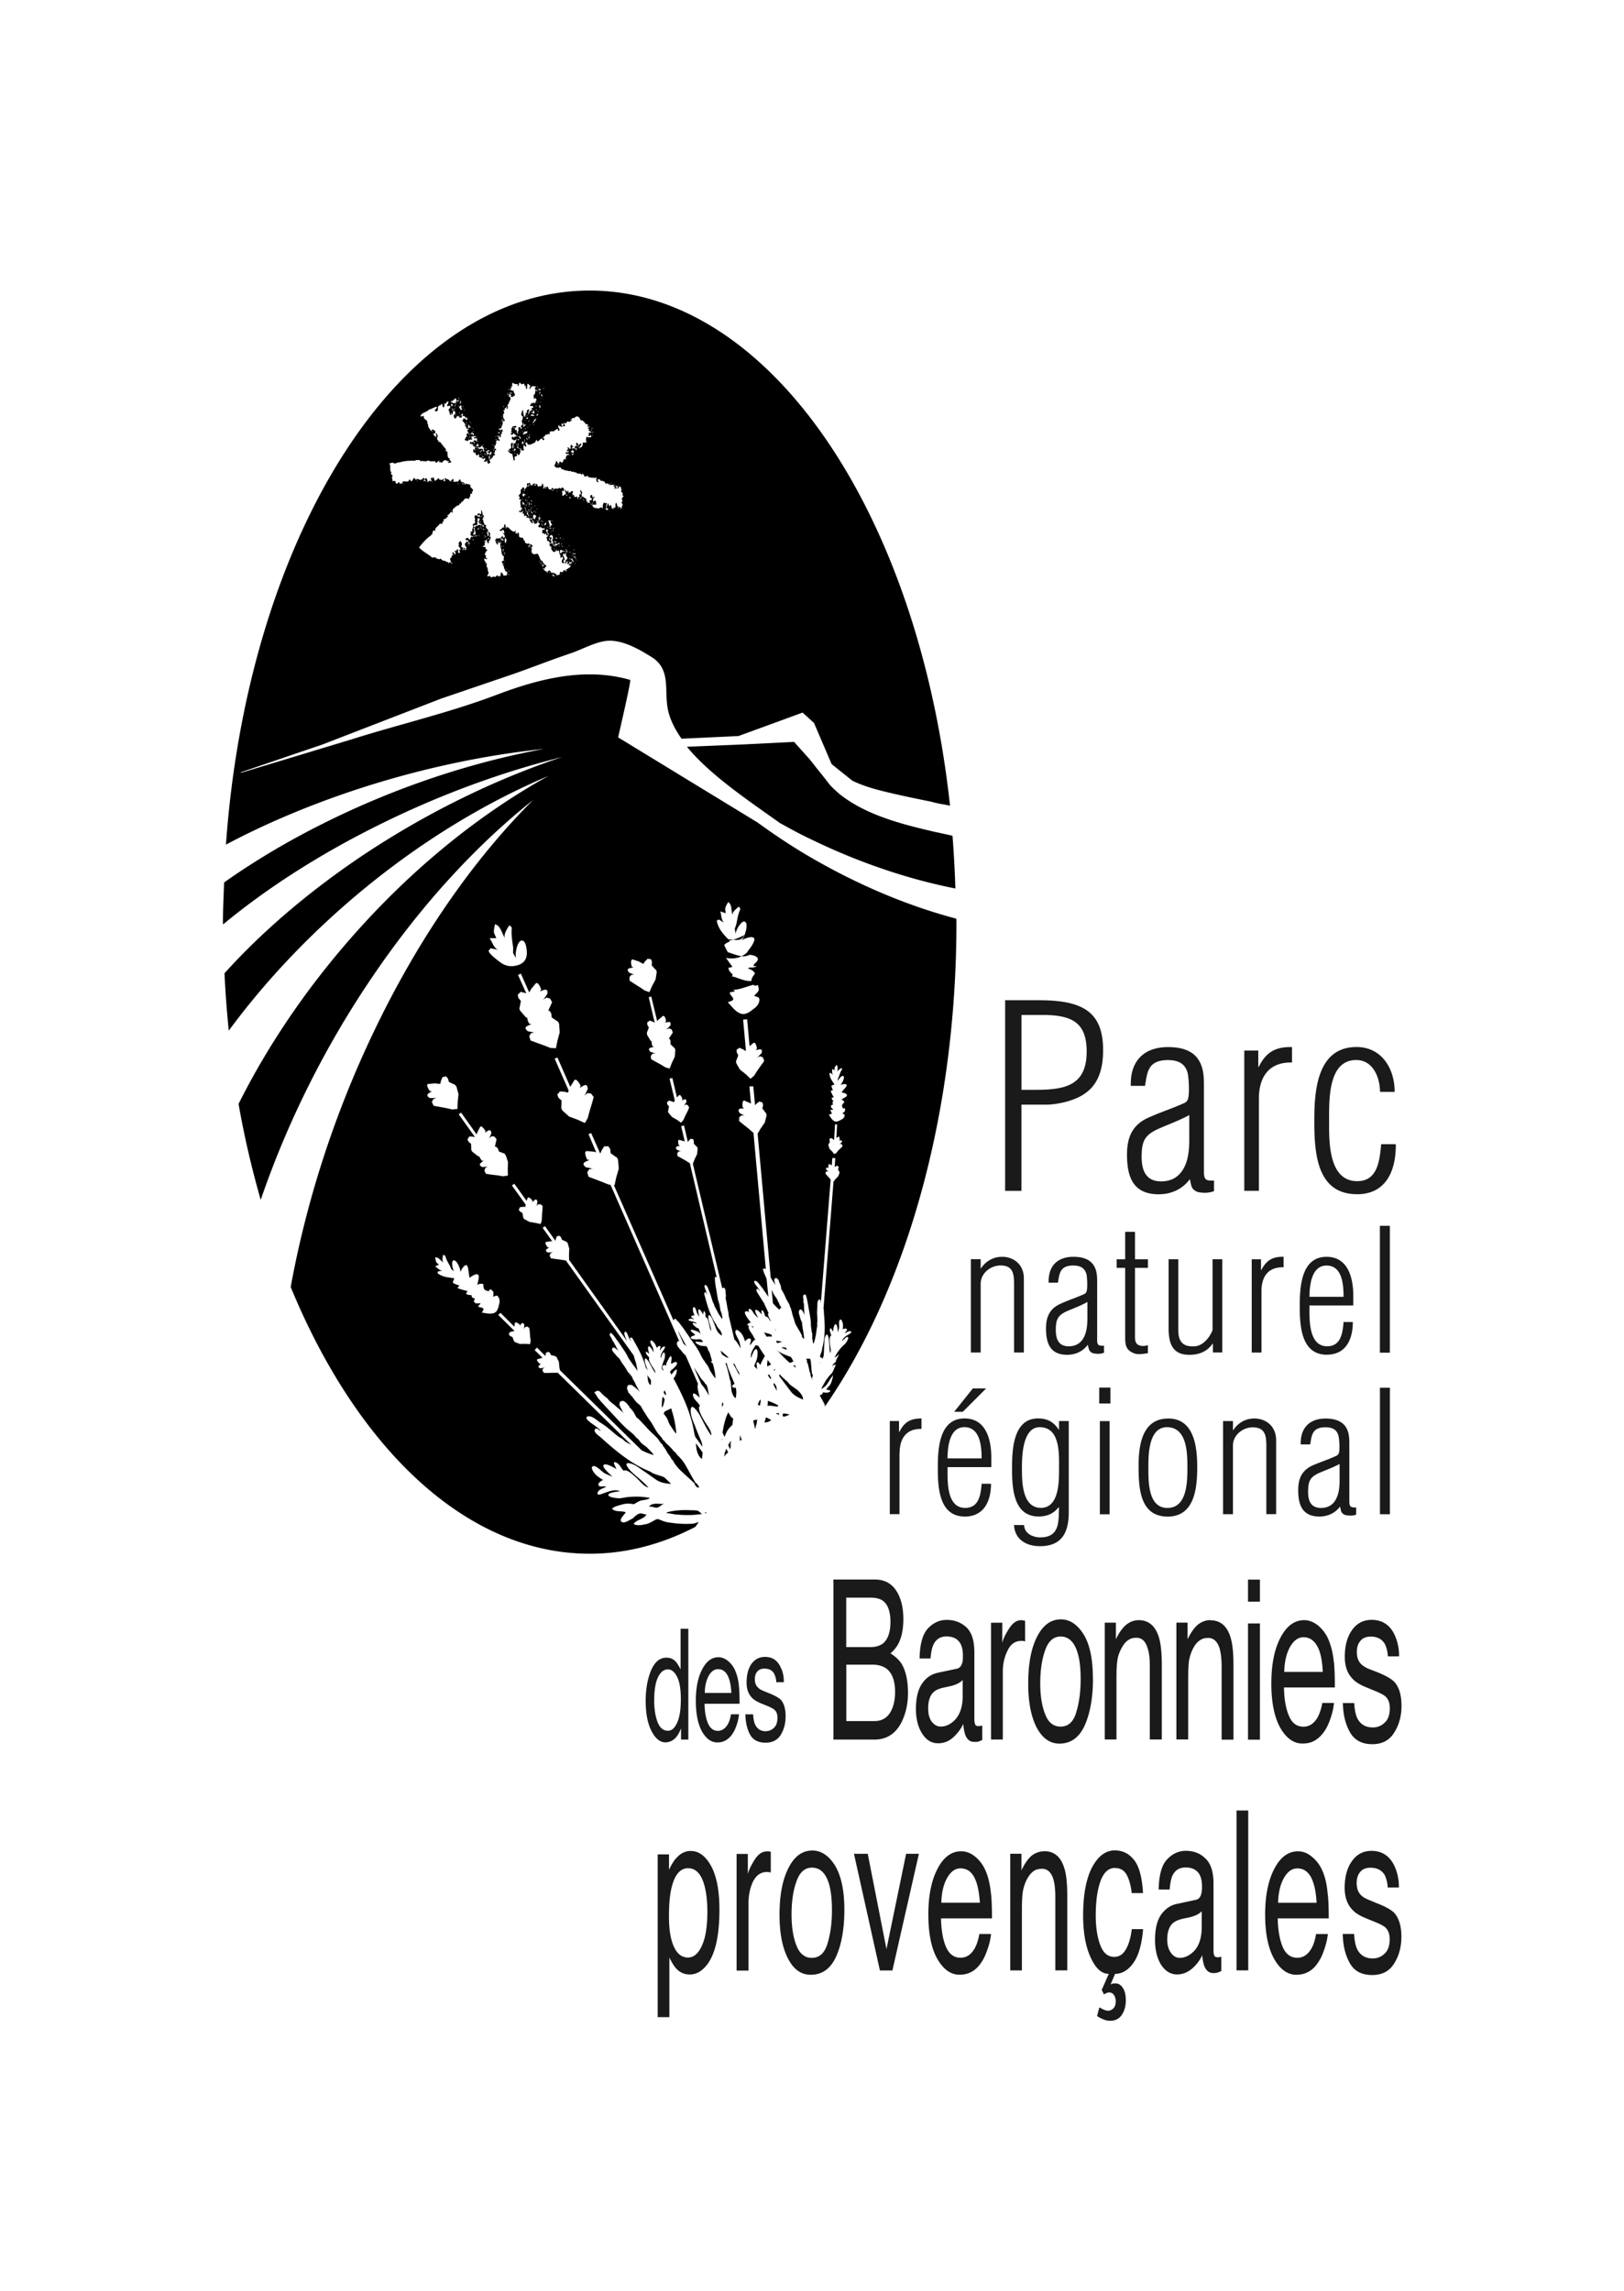 <svg xmlns="http://www.w3.org/2000/svg" viewBox="0 0 39 55"><path d="M17.338 34.575c.006 0 .007-.003.013-.011l-.013-.019v.03Zm.428.016.046-.019c-.014-.042-.025-.076-.039-.112-.007.038 0 .09-.007.131Zm-.295-2.019a.042.042 0 0 1-.013-.017c0-.003-.005-.003-.007-.003-.004-.001-.004-.005-.009-.008a.141.141 0 0 0-.041-.035c-.002 0-.002-.004-.003-.007-.004-.003-.008-.003-.013-.005 0 0 0-.007-.005-.008-.002-.002-.004-.002-.007-.002-.005-.007-.009-.017-.009-.017-.005 0-.007-.004-.011-.007-.003 0-.005 0-.008-.002-.003-.001-.009-.006-.013-.012-.005-.003-.013-.007-.018-.007-.003-.002-.003-.008-.006-.01q-.003 0-.007-.002H17.3c.015.03.029.065.043.093h.002c.003 0 .003.004.005.004.003.002.007.002.009.013a.039.039 0 0 1 .019.006c.002 0 .002.003.007.006.005 0 .007 0 .013.008.001 0 .003-.002.004 0 .003.003.003.004.008.007.005.003.008.003.01.008.009.002.037.022.045.018.005 0 .017.004.017.004.004.006.009-.004.016 0-.01-.013-.019-.021-.024-.028l-.003-.002Zm.077 2.06s.007-.007.01-.012c0-.007-.01-.013.001-.017-.007-.006-.011 0-.011.004-.013.013-.022.026-.036.046-.004.005-.004.018-.004.018-.006.006-.016.01-.019.014v.012l.041.098c.002-.003.01-.017.01-.017s-.005-.006-.004-.007a.587.587 0 0 1 .01-.023c.003-.012-.001-.027-.001-.041 0-.008.003-.019.003-.019 0-.005-.008-.012-.003-.023 0 0 .001-.007.003-.017v-.017Zm.047-.475c.003-.033.006-.06.013-.09-.01-.015-.024-.028-.031-.04-.005.003-.008.006-.012.006-.026-.042-.05-.083-.077-.124-.014.033-.03.068-.047.109a1.913 1.913 0 0 0-.088.379l.046.102c.023-.053.046-.114.067-.146a.57.57 0 0 1 .079-.1c.041-.037.046-.033.049-.097Zm-.156.634c-.007.012-.01.037-.019.053-.006.008-.008.024-.018.032.004.037-.009.064-.009.099.007-.009.011-.013.013-.021.008-.012.018-.029.036-.042a.266.266 0 0 1 .035-.033c.003 0 .007-.007.008-.007l-.039-.086a.039.039 0 0 0-.007.004Zm-.081-1.107c-.004-.008-.007-.01-.012-.018a.315.315 0 0 0-.002.122c.005-.011.014-.044.03-.079-.006-.006-.009-.018-.016-.024Zm.83.398c-.002 0-.002.004-.002.004-.02 0-.055.006-.092.015v.012l-.002.012.041.183c.007-.013.009-.025.012-.033.002-.006.003-.015.005-.021.003-.003-.003-.014-.003-.014.003-.007.007-.011.007-.011.003-.008.008-.012.011-.02 0-.007-.004-.013-.003-.015.003-.008.01-.022.015-.035-.005-.003 0-.016 0-.022l-.005-.007c0-.005.013-.005.007-.01-.001-.003-.003-.003-.001-.005 0-.005.006-.013.007-.022v-.01Zm.776-.104c-.033-.035-.109-.04-.159-.04-.051.157.131.011.159.04Zm.321-.377c.005-.092-.096-.197-.154-.242-.06-.043-.185-.12-.212-.179a1.947 1.947 0 0 1-.205-.192l.003.058c.021.024.04.051.059.076.069.091.135.18.202.268.081.112.182.162.307.212Zm-1.077-1.294c-.024 0-.044-.002-.058-.014-.062.092-.138.2-.112.311.01-.032.072-.233.125-.211.047.023.026.179.017.216-.012.06-.043.117-.062.172 0 .007-.005.014-.008.02.035.033.061.059.073.071 0-.042-.052-.233.048-.141a.193.193 0 0 1 .026.046c.01-.025.02-.046.028-.066a1.828 1.828 0 0 1 .084-.154 4.299 4.299 0 0 1-.162-.25Zm.059 1.295c-.006-.013-.011.009-.015.013a.038.038 0 0 1-.009.004c-.002.005-.002.007-.006.014-.003.006-.008.039-.022.031 0 .008 0 .017-.002.027 0 0-.003.006-.005.008a.209.209 0 0 1-.003.012c-.003.008-.013.014-.013.014.022.007.043.018.065.029-.007-.004-.005-.011-.003-.029 0 0 0-.014.003-.026l.007-.008s-.005-.004-.005-.01l.008-.01s-.006-.009-.003-.009c0 0 .003-.02.003-.031-.003-.004-.006-.026 0-.029Zm.778-.814c.023.019.045.034.063.049-.001-.018-.009-.042-.015-.061a.089.089 0 0 1-.048.012Zm-1.3.157c-.033-.046-.062-.092-.08-.144a.034.034 0 0 1-.007-.014c-.004-.013-.011-.025-.016-.035-.014-.007-.027-.014-.045-.021.01.013.019.025.021.031.052.088.093.178.145.264l-.018-.081ZM5.392 20.659c.002-.041.005-.082.008-.123-.003.041-.006.082-.008.123Zm1.044 8.8c-.015-.047-.03-.092-.044-.139.015.046.029.093.044.139Zm11.165-6.898c.118.014.216.02.274-.112-.108.06-.192.093-.274.112ZM6.862 30.661c-.005-.014-.011-.029-.017-.043l.017.043ZM22.506 19.986c-.793-.183-1.692-.4-2.347-.923-.007-.004-.008-.008-.014-.012-.084-.078-.172-.149-.242-.24a14.386 14.386 0 0 0-.274-.346c-.062-.078-.122-.158-.183-.233l-.377-.42-1.165.059-1.408.058c.563.687 1.504 1.31 2.231 1.83.249.138.5.276.766.4 1.167.566 2.34.954 3.45 1.173a26 26 0 0 0-.069-1.266c-.152-.035-.348-.077-.366-.081ZM5.525 25.201l.004.036c-.001-.008-.002-.017-.003-.025 0-.004-.001-.008-.001-.011Zm11.395 11.107.032.028c.005-.007.013-.015.018-.015a.108.108 0 0 0-.05-.013Zm.535-3.585c-.013.004-.02.006-.032.013.048.126.079.25.102.381.03.048.032.168.037.232.006.068.04.186.107.22.015-.089.019-.168.002-.25h-.02c-.092 0-.083-.058-.011-.093-.031-.079-.069-.162-.102-.244-.03-.077-.073-.168-.085-.258Zm-.878 3.536c-.184-.008-.373 0-.552.049-.003 0-.011.012-.011.012-.01.003-.012 0-.021.009.008-.008.195.027.212.03.096.009.197.016.29.016.069 0 .136 0 .205-.007.014 0 .074-.009.118-.012.02-.003.037 0 .041.003-.043-.045-.076-.086-.137-.093-.048-.007-.097-.004-.145-.007Z"/><path d="M16.783 36.557c-.038-.015-.089.019-.13.024-.061.007-.119.007-.18.007-.081 0-.162-.007-.243-.012-.077-.011-.154-.018-.233-.034a.951.951 0 0 1-.128-.045c-.076-.032-.087-.032-.157.007-.065.038-.167.098-.245.096-.005.004-.005.012-.009.012 0 0 0-.008-.004-.01-.046.024-.206.024-.237-.014.07-.105.256-.117.308-.225-.05-.004-.11-.031-.158-.026-.056.012-.132.076-.172.121-.057.02-.201.133-.269.08-.071-.06.076-.171.1-.231-.097-.037-.243.003-.327-.081.038-.058.19-.088.251-.107a.538.538 0 0 1 .222-.011c.054.011.056.007.097-.02a.747.747 0 0 1 .109-.056c.051-.017.189-.022.228-.066-.172-.038-.357-.038-.532-.022-.072.009-.142.029-.214.029-.047-.002-.238-.017-.25-.078-.013-.061.24-.086.281-.091-.148-.068-.326.033-.465.072-.089.032-.098-.028-.042-.09.052-.043.118-.06.173-.089-.046-.026-.141.011-.173-.022-.052-.058.055-.123.1-.141-.079-.049-.157-.097-.212-.168-.029-.038-.103-.149-.022-.166.076-.008.196.122.256.164.061.035.134.061.203.092-.041-.045-.259-.226-.214-.281.05-.062.26.072.308.093-.013-.043-.126-.212 0-.149.086.04.111.139.179.195.068-.06.254.127.306.171.072.068.181.212.284.23-.117-.136-.256-.238-.387-.359-.048-.043-.252-.261-.059-.222.124.025.235.12.341.191.092.061.186.131.282.197.115.079.228.095.367.105-.003 0-.003-.004-.003-.004l-.153-.147c-.027-.016-.053-.029-.076-.033-.071-.025-.213-.06-.262-.108-.443-.172-.832-.495-1.182-.813-.043-.038-.11-.082-.142-.129-.039-.052-.014-.115.056-.087.013.015.05.043.075.045-.07-.073-.156-.127-.237-.188-.041-.027-.177-.135-.068-.158.086-.018.21.093.273.138.088.055.17.111.247.178.099.082.191.172.306.229.012.011.013.015.024.022.027.038.097.072.136.092.017.01.034.018.051.028l-1.77-1.736-.017.004h-.095l-.122.004h-.09l-.04-.052.007-.046.058-.046-.025.016-.091.018-.039-.022-.007-.029.028-.028.034-.037-.033.005-.039-.043-.027-.041.007-.022.114-.034.016-.002-.19-.186.055-.06.204.203v-.014l.013-.068s.027 0 .042-.017c.015-.013.055.027.055.027l.022.048.107.027-.02-.018.048.041.055.112.012.131.014.072 1.964 1.924c.093.043.188.087.288.111-.037-.061-.106-.123-.155-.174-.036-.039-.091-.067-.133-.104-.034-.029-.055-.07-.083-.099-.025-.022-.048-.039-.067-.063-.069-.087-.175-.152-.252-.23-.097-.092-.186-.192-.278-.292-.08-.087-.165-.172-.246-.267a1.572 1.572 0 0 1-.119-.135c-.026-.031-.053-.088-.076-.113-.008 0-.011-.016-.011-.029.013-.023.03-.016.043-.024.011-.016.028-.008.044-.013.033.008.059.04.085.067.003.003.01.004.013.011 0 0 .005.021.012.016.008-.002.009 0 .02.014.003.004.003.009 0 .009.004.003.013-.002.018.003 0 0-.004.006 0 .007.006.012.079.052.079.067.003.008.005-.002.01.004.002.002 0 .009.002.01.011.003.006.01.011.018.022.016.051.041.068.062a.656.656 0 0 1 .02.011c.002.01.002.004.019.016.007.003.015.011.021.017.014.007.024.022.037.032.065.058.13.106.191.169.015-.007-.022-.02-.022-.033l.003-.004-.008-.007c0-.009.008-.009 0-.016l-.014-.012.003-.003s-.01-.004-.007-.009l.001-.002-.011-.011.007-.003c-.003-.003-.012-.005-.012-.009l.003-.003c-.002-.002-.008-.008-.008-.008l.003-.004a.077.077 0 0 0-.012-.009c0-.013-.006-.027-.014-.042l-.009-.007c0-.011.009-.011 0-.018-.003 0 .002-.023.007-.034.003-.017 0-.02.008-.031.003-.006.015-.014.022-.018 0 0 .012.006.015.004.009-.007.007-.011.018-.011a.048.048 0 0 1 .023.004c.012 0 .022.008.045.022.008.009.02.026.035.021-.004.017.007.017.022.033.002.003.018.038.041.047-.002.037.034.051.051.071 0 0-.003.007 0 .008.02.012.036.04.052.063.027.043.052.1.081.14.007.007.01-.005.012-.005.003.007 0 .012 0 .012.015.007.012 0 .031.025.003-.003.085.082.096.098.055.052.108.119.159.17.06.06.123.116.183.175.04.041.093.147.137.164.003.024.01.045.026.053.039.051.066.107.1.162.022.037.073.086.08.128.032.021.068.088.088.121.035.051.077.098.123.146.117.115.241.217.359.334-.007.004-.008.007-.013.01.027.025.061.092.104.081h.006c0-.039-.043-.079-.058-.107-.006.005-.012.008-.013.009-.097-.147-.172-.305-.262-.456a.851.851 0 0 0-.124-.164c-.028-.034-.091-.083-.099-.121-.047-.017-.083-.085-.119-.117-.045-.05-.1-.093-.145-.144-.004-.02-.023-.037-.049-.043-.005-.05-.106-.136-.134-.184-.049-.075-.093-.155-.14-.235-.046-.067-.1-.133-.137-.202-.013-.017-.083-.126-.081-.129-.018-.025-.013-.021-.018-.039 0 0-.007.004-.007-.002-.002-.002.007-.002 0-.01-.032-.043-.09-.078-.128-.121-.015-.021-.041-.046-.05-.066-.002-.007-.007-.005-.007-.005-.021-.02-.026-.062-.062-.068-.006-.028-.034-.049-.042-.059-.018-.013-.015-.023-.028-.028.008-.019-.009-.033-.009-.043-.013-.027-.016-.042-.016-.051 0-.011.002-.014.002-.026.001-.012.004-.01.013-.022v-.015a.059.059 0 0 1 .02-.016c.015-.008.02 0 .039 0 .012 0 .037-.006.04.003.005.009.009 0 .015.001.004 0 .004.012.007.012a.107.107 0 0 0 .041.027c.003 0 .003.01.007.013l.003-.004c.005 0 .005.012.006.012h.007c.003 0 .003.007.007.014l.005-.007c.002 0 .002.011.005.011h.006c.003 0 .006.012.008.012 0 0 .003-.004.007-.004 0 .004.003.017.007.019.005.012.008 0 .016 0 .001.005.001.012.007.016l.003-.004c.013.004.013.045.03.031-.052-.08-.087-.16-.128-.24-.008-.017-.02-.028-.03-.048-.003-.007-.007-.018-.01-.025-.007-.022-.003-.022-.012-.027-.003 0-.006-.013-.01-.023a.062.062 0 0 0-.021-.016c-.002-.024-.055-.066-.073-.091a1.559 1.559 0 0 0-.07-.116c-.022-.036-.051-.071-.074-.105-.004-.008-.039-.066-.039-.066-.012-.01-.007-.01-.012-.018l-.002-.003s.002 0 0-.004c-.013-.02-.047-.038-.065-.061-.008-.011-.022-.023-.026-.036h-.006c-.01-.013-.012-.031-.034-.033 0-.017-.014-.027-.018-.033-.011-.005-.011-.013-.017-.016.005-.006-.003-.014-.006-.019-.007-.015-.011-.022-.007-.027v-.012c0-.008.003-.002.009-.012 0 0-.003-.004 0-.008 0 0 .006-.007.009-.009.006-.002.012-.002.019-.002.006 0 .018 0 .018.004.003.004.007 0 .008 0 .005 0 .005.007.005.007.008.006.014.012.019.012.003.002.005.008.005.008l.002-.002s.003.006.004.006h.003c.002 0 .002.003.004.005v-.003c.003 0 .003.008.006.008h.001l.004.001h.005l.001.013c.003 0 .006-.003.009 0 .002 0 .002.004.004.004h.002c.006 0 .006.02.016.015-.028-.039-.048-.079-.067-.122-.006-.008-.013-.015-.016-.027-.002 0-.002-.004-.007-.011-.003-.009 0-.008-.006-.009-.003-.003-.003-.015-.003-.015a.396.396 0 0 1-.025-.043c-.001 0-.004 0-.008-.006-.004-.004-.005-.003-.005-.003-.002-.004.001-.004-.002-.006-.006-.002-.021-.046-.022-.054-.003-.001-.006-.001-.006-.001-.003-.002.003-.004 0-.007 0 0-.003-.001-.003-.001q-.007-.01-.006-.015s-.006-.007-.007-.007a.081.081 0 0 1-.005-.011c-.008-.012-.023-.032-.024-.05.001-.01.001-.018.012-.023.007-.008.007-.017.019-.02.006.002.013.005.015.009.007.015.037.037.051.052.018.028.04.054.058.084a2.958 2.958 0 0 1 .116.162c.042.062.085.122.122.185.033.05.053.114.093.161.003.007.009.015.015.026.012.013.02.028.031.04q.003.007.004.009c.026.037.053.071.082.11.015.022.033.049.05.077a1.48 1.48 0 0 0-.043-.221 1.22 1.22 0 0 1-.033-.102.507.507 0 0 0-.013-.049l-1.631-2.283h-.013l-.108-.018-.137-.018-.099-.015-.031-.061.015-.053.072-.042-.033.013-.102.003-.037-.027-.004-.037.033-.027.047-.032h-.039l-.037-.054-.018-.048.012-.027.128-.019.028.006-.234-.327.057-.039.251.353.007-.038.026-.074s.029.002.047-.009c.018-.012.056.038.056.038l.02.056.111.049-.018-.022.046.056.037.133-.007.143.003.125 1.391 1.95c-.007-.019-.014-.031-.021-.049-.013-.037-.057-.117-.038-.16.025-.057.066.028.075.056.022.05.039.102.073.146 0-.013-.007-.036-.018-.044-.003-.042.032-.048.054-.02.022.02.037.064.054.091.109.188.214.394.269.609l.054.077c-.005-.016-.012-.028-.017-.043-.024-.064-.059-.135-.059-.207 0-.108.096.032.108.06.048.086.087.172.148.251.003-.058-.061-.132-.09-.181-.017-.033-.093-.151-.055-.18-.022-.046-.072-.07-.082-.122-.022-.073.056.007.078.019-.007-.029-.051-.158-.013-.176.035-.017.106.122.126.147-.01-.038-.016-.083-.027-.121-.016-.037-.07-.116-.057-.153.015-.043.066.011.085.033.033.035.048.083.068.131.01-.021.06-.07.087-.036.011.019-.018.065-.011.094.023-.023.037-.061.071-.081.038-.025.067-.013.04.031-.038.069-.111.151-.093.241.008-.022.048-.157.081-.14.033.017.018.117.013.141-.007.041-.032.076-.04.113a1.015 1.015 0 0 0-.033.121c.012.021.026.041.038.063a.042.042 0 0 1 .003-.012c.004 0 .004-.003.004-.003-.007-.021-.018-.036-.026-.049-.008-.072.046-.088.088-.058a.257.257 0 0 1 .034-.11c.016-.029.05-.109.084-.121.034.055-.004.13.006.184.035-.004.112-.073.137-.024.02.041-.058.104-.076.134-.028.017-.073.052-.083.077-.003.007-.003.01-.003.018.006.018.016.029.022.044.003.001.003.005.004.01.042-.033.071-.103.125-.123.017.024-.001.108-.017.128l.003.007h-.008c-.005.03-.027.054-.048.083.223.413.433.862.5 1.331.006.019.016.042.021.07l.174.24a.538.538 0 0 0-.03-.133c-.048-.115-.097-.228-.141-.345-.047-.122-.118-.265-.112-.401.007-.209.183.057.217.118.091.169.164.337.278.49.012-.111-.114-.257-.17-.354-.035-.064-.183-.304-.102-.358-.041-.083-.142-.141-.165-.236-.028-.146.117.007.158.035-.007-.05-.077-.26-.039-.327l-.299-.684a.144.144 0 0 1-.038-.036c-.017-.011-.034-.033-.043-.05-.002-.003-.007-.003-.007-.003-.016-.016-.018-.047-.048-.05-.005-.023-.028-.039-.029-.046-.015-.014-.011-.02-.027-.022.009-.015-.004-.025-.008-.032-.007-.022-.013-.033-.009-.042v-.018c.003-.013.005-.009.009-.016.003-.003-.003-.011 0-.015.007-.002.016-.005.02-.01.007-.006.015-.002.028 0l-1.651-3.755-.042-.005-.153-.062-.194-.074-.138-.052-.032-.104.041-.072.121-.035-.053.011-.148-.03-.051-.056.008-.052.056-.033.079-.033-.057-.009-.036-.092-.012-.081.028-.033.193.018.046.015-.184-.436.062-.028.216.487h.006l.032-.075.064-.097s.044.013.072 0c.03-.012.069.076.069.076l.009.092.15.107-.015-.041.043.093.018.214-.062.213-.038.181h-.018l1.431 3.248a.029.029 0 0 1 .01-.01c.007-.01.007-.024.027-.029a.042.042 0 0 1 .023.008c.011.028.057.062.077.087.03.042.061.082.092.121.059.085.116.167.172.251.062.093.131.182.188.279.05.079.083.176.138.248.019.021.031.043.044.067.02.024.045.051.061.084.024.042.037.092.065.128.032.052.072.119.113.158-.007-.123-.033-.248-.069-.364-.016-.013-.033-.022-.047-.042.008-.006.025-.006.034-.006a1.175 1.175 0 0 0-.034-.117c-.01-.039-.023-.102-.053-.134-.002-.008-.003-.01-.01-.02-.002-.023-.014-.045-.022-.064-.013-.021-.021-.025-.054-.029-.042-.001-.097-.001-.131-.022h-.008l.006-.004c-.027-.003-.094-.045-.096-.074.058-.02.139.025.187-.008-.019-.012-.033-.042-.059-.051-.025-.007-.074-.003-.102.002-.032-.008-.122.002-.133-.041-.013-.041.078-.049.102-.068-.029-.043-.102-.067-.108-.121.031-.015.1.016.128.024a.246.246 0 0 1 .096.053c.009.011.012.013.018.017a1.723 1.723 0 0 1-.052-.131.174.174 0 0 1-.06-.026c-.016-.014-.092-.071-.08-.097.008-.021.053-.004.092.012-.003-.008-.008-.015-.013-.025-.045-.025-.105-.032-.151-.045-.046-.014-.03-.039.008-.05.032-.006.063.006.097.013-.016-.028-.066-.035-.068-.057-.005-.039.058-.039.077-.035-.014-.041-.035-.079-.038-.125 0-.022-.003-.09.033-.074.036.015.052.105.063.133.017.035.038.066.061.097-.008-.029-.048-.162-.015-.176.038-.011.091.104.103.123.005-.019.005-.121.043-.062.022.043.004.092.022.129.042-.003.071.121.075.154.015.048.019.138.057.172-.012-.09-.041-.168-.062-.252-.009-.033-.032-.174.037-.111.044.049.064.119.087.172.023.051.039.108.063.16.028.064.068.102.125.143.012-.042-.022-.106-.045-.135-.023-.031-.075-.084-.08-.121-.137-.189-.211-.429-.271-.656-.006-.028-.022-.062-.023-.092-.003-.031.028-.051.051-.02 0 .012.006.031.017.04-.011-.051-.03-.096-.048-.142-.008-.025-.036-.105.018-.086.039.018.059.097.075.133a1.268 1.268 0 0 1 .051.14c.019.063.034.123.066.18.001.007.003.007.006.014 0 .021.02.056.031.076.014.029.029.056.046.086.03.062.072.129.121.186.005-.033-.008-.077-.013-.114-.005-.027-.02-.051-.027-.083-.01-.018-.01-.041-.013-.063-.001-.012-.006-.027-.009-.043-.004-.052-.03-.111-.042-.162-.013-.065-.023-.131-.034-.195-.008-.062-.024-.118-.029-.178-.004-.029-.007-.062-.011-.088-.002-.02.003-.051-.002-.072-.003 0 .002-.007.005-.011.01-.008.013 0 .022.003.007-.004.014 0 .017.002l-.645-2.74-.014-.006-.085-.055-.115-.064-.083-.047-.005-.065.035-.043.075-.008h-.033l-.087-.033-.023-.04.008-.029.039-.015.052-.013-.03-.014-.015-.062v-.048l.018-.017.122.031.02.009-.087-.368.068-.018.094.402.018-.031.049-.053s.023.014.044.008c.019-.006.032.058.032.058l-.002.052.08.086-.003-.03.016.064-.013.133-.06.123-.042.111.706 2.989c.004-.002.004-.005.007-.005.005-.003.005-.009.011-.009.005-.004.011-.004.014-.004 0 0 .005.006.005.01.007 0 .007-.004.012 0 .002 0 .004.003.009.003.003.005.006.012.012.026.003.004.003.014.008.014-.003.008 0 .01 0 .024 0 0 0 .019.003.029-.007.013 0 .029.003.043l-.003.003c.006.012.006.027.006.039 0 .027-.007.058-.006.084h.006l-.006.004c.006.008.008.004.009.018 0 0 .01.061.013.065.009.042.013.08.019.115.007.043.018.08.025.121.006.018.003.044.006.069l.138.579c.056.037.13.182.153.215-.01-.061-.021-.127-.042-.184-.019-.054-.107-.179-.084-.238.028-.062.102.021.133.051.05.056.073.132.097.201.022-.033.098-.106.136-.051.022.029-.026.099-.017.144.038-.039.062-.096.11-.126.004 0 .01-.006.015-.01-.02-.034-.041-.067-.059-.106-.031-.05-.079-.107-.097-.165-.006-.028-.002-.048.01-.065h-.004c-.052.002-.049-.035-.006-.057.018-.009.035-.009.053-.013a2.254 2.254 0 0 1-.079-.105c-.028-.039-.124-.181-.018-.167a.103.103 0 0 1 .049.02c-.007-.034-.02-.085.021-.079.043.008.085.101.113.131.026.033.061.06.091.086-.016-.031-.102-.166-.066-.191.036-.024.131.088.151.104 0-.027-.033-.137.025-.082.038.037.035.096.063.138.04-.018.092.067.12.115l-.002-.037c-.005-.006-.011-.013-.016-.023-.016-.024-.067-.131-.027-.137-.031-.071-.066-.141-.097-.209-.005-.009-.008-.023-.013-.032-.042-.063-.086-.134-.125-.197-.016-.031-.048-.067-.056-.101-.011-.033.012-.064.047-.034.002.01.018.03.033.038-.028-.056-.065-.098-.099-.143-.016-.022-.072-.102-.01-.099.051.006.098.087.127.119.037.047.074.095.103.144.003.002.004.004.007.004.004.01.009.013.014.024.02.029.041.06.062.09l-.042-.427c-.007-.018-.016-.038-.022-.057-.015-.028-.028-.063-.042-.093-.007-.021-.013-.058-.025-.072 0-.003 0-.014.003-.021.008-.009.015-.002.024-.002.011-.01.018-.004.028-.004.006.004.007.013.016.018l-.298-3.282-.016-.007-.102-.09-.132-.105-.095-.077.003-.088.052-.046.1.003-.041-.004-.105-.06-.026-.059.02-.037.051-.009.07-.006-.039-.025-.005-.078.013-.068.028-.016.144.063.02.012-.037-.411.093-.006.043.458.031-.037.073-.056s.032.018.056.018c.028 0 .032.08.032.08l-.017.07.092.121-.005-.034.015.081-.044.172-.105.151-.067.115.314 3.456.004.002c-.004.005 0 0 .006.013.003.004.005.008.007.013a.052.052 0 0 1 .014.023c.028.041.053.08.075.125.014-.004-.007-.014-.006-.021l.003-.002-.005-.008c.002-.004.005-.009.005-.009l-.007-.008h.003a.022.022 0 0 1-.003-.006l.002-.002-.004-.007.003-.002c0-.003-.003-.004-.003-.004l.003-.007-.006-.006H18.6l-.005-.006c.005-.007.002-.015 0-.025l-.005-.007c.002-.005.007-.005.005-.008-.003-.006.007-.012.009-.018.005-.009.005-.011.013-.017.002-.001.009-.007.012-.007.001 0 .003.007.007.007q.008-.002.014 0c.004.001.007.004.011.004.005.003.01.009.018.022.006.004.009.013.021.013-.007.012 0 .012.003.022.001.007.003.026.015.035-.006.018.011.032.018.048 0 0-.007 0 0 .007.004.008.008.027.014.038.007.033.01.067.019.097 0 0 .002-.003.005-.003.003.003-.003.004-.003.004.011.008.009.003.018.021 0 0 .03.059.036.067.02.039.037.082.055.123.022.038.046.083.072.124.013.028.026.095.047.112-.004.013-.001.028.004.033.013.035.018.07.027.107.005.027.027.061.022.082.016.013.023.061.027.079.013.036.024.071.045.105.045.081.097.158.136.242 0 0-.004.003-.006.004.01.018.016.059.043.059.005 0 .011.005.017.013-.007-.043-.011-.092-.017-.137-.007-.044-.019-.09-.023-.137 0-.008-.013-.077-.011-.079-.002-.014-.002-.013 0-.022 0 0-.004 0-.002-.004 0 0 .003.004.003-.003-.008-.027-.028-.058-.037-.088-.004-.014-.012-.032-.012-.043 0-.004-.003-.004-.003-.004-.005-.014 0-.038-.017-.049.005-.013-.007-.034-.007-.034-.003-.014 0-.021-.007-.027.007-.005.004-.015.004-.021 0-.015 0-.023.003-.029.004-.004.004-.006.007-.012.007-.007.007-.003.012-.007.001 0 .001-.006.005-.006.003-.004.01-.006.014-.006.008 0 .012.003.014.006a.111.111 0 0 1 .022.018s.004-.003.007 0c.003 0-.001.004 0 .004.006.013.007.02.015.024.002 0 0 .007 0 .007h.003c.002.003 0 .006 0 .006h.002c.003.002 0 .01 0 .01.003 0 .007-.002.007-.002v.011s.002-.004.005 0c0 0-.003.005 0 .005h.002c.003.003 0 .011 0 .011.003.007.007 0 .007.007v.003h.005c.005.006-.005.027.007.024-.008-.048-.007-.098-.012-.149 0-.008-.001-.018-.001-.028v-.015q.001-.012 0-.014c-.003-.002.001-.013 0-.016-.003-.017-.003-.033-.003-.052-.003-.006-.005-.012-.005-.012 0-.005-.005-.005-.005-.005 0-.006.007-.002 0-.006-.007-.004 0-.057 0-.057l-.003-.005.003-.008-.003-.006c-.003-.008-.003-.01 0-.01.003-.004-.003-.013-.003-.013-.002-.005 0-.008 0-.014-.002-.018-.007-.037 0-.062.007-.002.012-.012.024-.012.007-.004.011-.013.023-.011.005.003.012.015.012.015.003.018.02.051.024.071.008.036.014.07.022.107.013.07.023.14.037.207.013.078.029.157.037.234.007.061 0 .132.016.195.003.02.003.038.006.057.004.022.014.047.016.071 0 .036-.003.068 0 .102.008.043.012.092.028.132.032-.082.052-.174.064-.256.006-.04.009-.072.016-.116.003-.027.016-.072.008-.102v-.015c.012-.069.005-.143 0-.218-.004-.061 0-.12.005-.182.002-.044-.005-.138.032-.169.048-.043.052.053.052.083l.236-2.971-.025-.031-.058-.064-.041-.047.008-.043.033-.018.046.008-.018-.007-.052-.036-.005-.03.012-.018h.028l.032.003-.016-.014v-.038l.013-.032.015-.01.055.037.013-.179.071.003-.015.22.013-.017.043-.022s.013.011.027.014c.016 0 .012.038.012.038l-.014.038.035.065.003-.018-.003.043-.033.079-.067.068-.044.058-.24 3.046.003.008c.008.032.006.076.008.111.025.275.035.57-.044.839.007.038-.031.116-.042.158-.004.013-.01.026-.01.037a.475.475 0 0 0 .065.047c.017-.036.028-.071.028-.12.005-.068.005-.134.009-.199.007-.077 0-.162.034-.226.05-.1.079.07.081.108.01.101.006.2.028.306.032-.058 0-.156-.006-.215-.002-.039-.022-.192.03-.201-.001-.05-.04-.098-.03-.152.02-.079.057.031.071.054.01-.032.021-.179.068-.179.043 0 .048.166.056.199.007-.043.023-.086.027-.13.001-.037-.015-.141.017-.174.032-.033.061.043.066.07.016.051.009.104.003.157.025-.013.093-.038.102.009.007.024-.047.053-.05.083.035-.014.067-.038.102-.047.052-.005.073.018.028.052-.069.047-.179.093-.198.188.018-.017.116-.129.141-.098.027.028-.036.121-.05.141-.027.034-.064.059-.092.09-.07.075-.132.162-.176.257.029-.003.08-.059.106-.081l-.035.075-.033.063-.011.045c-.004.004 0 .01 0 .01h-.012c-.003.004 0 .006-.003.012-.003 0-.009 0-.011.003-.008.005-.014.013-.022.022-.005.002-.007.008-.013.012-.007.016-.02.027-.028.048.004-.003.01-.007.013-.007.006-.004.015-.014.023-.019.012 0 .013-.001.028-.006.005-.002.008-.003.018-.003.003 0 .007-.006.007-.006l.001.006c-.005.009-.012.028-.017.041-.012.017-.038.088-.038.088l-.034.068c-.007.009-.015.015-.021.02-.011.013-.021.026-.031.034-.01.011-.022.024-.035.041q0 .002-.003.002s0 .007-.002.007c-.005.008-.012.013-.015.021 0 0-.004 0-.009.011 0 0 0 .002-.003.003 0 .008-.012.012-.015.018-.003.006-.008.012-.011.016q-.003.007-.007.011s-.007.002-.007.006c-.001.003-.001.014-.007.025 0 0-.006.001-.007.006-.004 0-.004.004-.004.012-.002 0-.007.003-.007.003-.003.005-.003.008-.006.013-.007.017-.022.035-.031.056-.003.002-.003.007-.004.01a.024.024 0 0 1-.009.004.26.26 0 0 1-.007.027c-.003 0-.003.004-.003.004-.004.007-.012.018-.015.038.003-.009.015 0 .018-.009l.016-.011c.003 0 .009-.004.014-.012l.059-.045.065-.091.028-.052h.004l.017-.031.005-.007h.003v-.009l.008-.004q.001 0 .003-.005s0-.003.003-.009c.003 0 .008-.003.008-.003a.046.046 0 0 0 .007-.018s.003.003.004-.004c0 0-.001-.004 0-.006h.009c.001 0 0-.009 0-.009.001-.002.004-.002.006-.011 0 0 0-.007.003-.007l-.009.076-.033.112-.034.062-.054.059-.033.047.087.019.01.004c-.006.01-.006.021-.007.028l-.021.011s-.046.014-.059.014c-.01 0-.091-.01-.091-.01l-.012.043h-.01c-.01.013-.034.021-.052.033.042.078.091.16.127.239-.003.003-.008.007-.012.007l.007.02c1.931-2.781 3.16-6.956 3.16-11.63 0-.029-.002-.056-.002-.084-1.162-.306-2.38-.814-3.573-1.516-.424-.25-.821-.517-1.202-.794l-3.348-2.043c.023-.106.32-1.37.289-1.38-1.073-.31-2.186-.029-3.195.354-1.137.431-2.311.702-3.467 1.065 0 0-1.815.55-2.687.813v-.014l1.957-.666 2.856-1.104 1.55-.528c.519-.173 1.029-.381 1.549-.555.265-.089.574-.263.85-.3.38-.048.805.2 1.112.393.441.281.303.754.37 1.189.04.263.165.517.339.765.394-.018 1.367-.064 1.367-.064l1.54-.563.274.248.423.988.495.397c.328.162.684.242 1.048.327.128.027.256.058.381.083.152.031.304.064.457.094.077.021.158.04.237.056.024.002.204.034.226.045-.763-7.039-4.344-12.371-8.654-12.371-4.496 0-8.201 5.808-8.735 13.303.905-.481 1.919-.915 3.023-1.286 1.57-.525 3.143-.859 4.616-1.012-1.679.307-3.457.883-5.169 1.724-.925.453-1.765.953-2.514 1.482-.011.317-.028.632-.028.954 0 .019.002.036.002.055 1.027-.852 2.281-1.663 3.712-2.375 1.483-.739 2.996-1.289 4.432-1.645-1.62.539-3.302 1.357-4.886 2.426-1.28.87-2.365 1.813-3.223 2.766.022.466.057.924.103 1.377.873-1.185 1.956-2.337 3.221-3.382 1.441-1.188 2.965-2.103 4.457-2.734-1.646.911-3.288 2.227-4.751 3.9-1.11 1.267-2.013 2.618-2.692 3.975.14.8.321 1.566.532 2.304.625-1.825 1.532-3.674 2.715-5.404 1.173-1.72 2.485-3.13 3.827-4.197-1.435 1.43-2.776 3.346-3.866 5.647-.946 1.994-1.593 4.056-1.956 6.047 1.596 3.871 4.215 6.403 7.182 6.403.882 0 1.732-.229 2.535-.644.029-.041.056-.083.092-.122Zm3.164-9.912s.058.001.062 0c-.008-.024-.04-.036-.052-.061v-.033c.006-.029.028-.022.049-.029 0-.012-.014-.03-.014-.044 0-.025.012-.024.021-.036-.016-.028-.047-.057-.037-.091.016 0 .036.003.045-.008-.004-.008-.093-.161-.061-.161h.046c-.009 0-.037-.099-.04-.11-.003-.01.067-.03.074-.035-.058-.087-.114-.153-.121-.268.008-.002.018-.007.028-.01.018.016.04.035.058.049-.015-.019-.018-.046-.022-.069 0-.009.002-.07-.003-.075.018.01.037.023.058.033l.003-.052c.003-.022.037-.062.048-.078.028.026.028.058.026.095l-.003.077c.002-.042.068-.081.097-.097.015.027.017.027.001.052-.032.049-.047.106-.067.161l-.023.047v.064c0-.037.084-.142.123-.134.067.011-.027.205-.07.218a.385.385 0 0 1 .119-.022c.074.008.035.059 0 .098-.023.036-.063.065-.083.103.034.003.083.017.111.035.036.033.014.06-.018.078-.015.008-.092.058-.102.052.038.02.06.03.076.071-.042.048-.072.067-.043.127.014.029.03.022.06.017 0 .021.003.054-.005.068-.012.028-.043.037-.058.058.028.013.063.016.052.059a.132.132 0 0 1-.077.087c-.061.033-.126.075-.192.023-.048-.037-.073-.092-.109-.143.018-.007.061-.007.069-.026.007-.026-.037-.061-.028-.091Zm-.052.834.036-.068-.012-.035s-.002-.039.01-.039c.013 0 .029-.014.029-.014l.04.022.028.028.005-.009.022-.369.051.002-.019.325.054-.034.014.008.01.031.003.041-.02.017.037-.005.027.002.013.018-.01.029-.05.035-.021.007.051-.01.03.021.009.041-.046.048-.062.058-.039.054-.052.026-.045-.059-.064-.063-.03-.085v-.023Zm-1.596-2.254-.009.059-.087.091-.038.018.097-.033.062.031.028.084-.072.098-.098.14-.072.115-.086.073-.112-.108-.141-.111-.088-.152-.013-.086.007.034.052-.139-.034-.067s-.018-.076.011-.082c.023-.005.047-.034.047-.034l.089.037.059.038.012-.017-.067-.732.096-.011.059.646.102-.082.029.006.031.061.017.076-.032.036.068-.015.052-.006.032.031Zm-.083-1.441c-.021.051-.072.082-.105.126.061.027.136.02.125.11-.007.075-.057.145-.125.193-.108.083-.223.186-.369.102-.108-.058-.179-.162-.262-.25.033-.019.118-.032.128-.069.009-.052-.088-.109-.082-.172 0 0 .112-.016.121-.02-.008-.016-.021-.024-.036-.039.167-.005.336-.087.483-.121.03.034.054.018.109.007.006.036.027.103.013.133Zm-.956-1.708c.047.027.086.052.132.077-.041-.032-.055-.086-.067-.131-.003-.013-.019-.14-.029-.142.042.017.084.028.13.048l-.01-.103c-.003-.047.051-.131.072-.167.059.038.07.101.079.174l.018.15c-.012-.081.108-.172.159-.215.037.048.042.047.017.104-.043.105-.057.222-.082.332l-.034.098.024.131c-.015-.071.119-.311.2-.307.136.008.008.416-.071.453.071-.034.152-.07.227-.077.148-.008.085.107.035.194-.035.06-.083.108-.114.168-.044.044-.092.072-.138.094.066.008.132 0 .196-.034.053.007.11.018.15.042.082.049.039.107-.013.156-.004 0-.014.009-.024.022s-.02.032-.024.051a.454.454 0 0 1 .081.008c-.057.027-.117.031-.174.027-.022.015-.039.021-.044.021.079.028.128.046.176.121-.05.074-.092.119-.084.18-.16.019-.319-.077-.475-.112.005-.01.014-.017.026-.033-.04-.052-.111-.095-.102-.173.03-.004.065-.006.091-.023-.009-.013-.097-.127-.151-.211.128.022.254.018.374-.042-.109-.012-.222-.061-.334-.097-.029-.052-.08-.154-.082-.165-.012-.028.123-.087.133-.097-.003-.008-.01-.012-.018-.018.032-.006.064-.008.092-.02-.037-.003-.075-.008-.113-.008-.129-.135-.235-.249-.277-.445.017-.011.033-.022.05-.031Zm-.948 4.216h.023l.033.044.021.055-.021.033.05-.022.038-.011.025.021.004.049-.055.076-.027.017.07-.037.048.02.029.055-.037.087-.059.115-.041.094-.058.068-.094-.068-.122-.07-.086-.1-.018-.066.009.027.022-.115-.037-.042s-.022-.058-.002-.064c.017-.008.035-.034.035-.034l.071.018.048.022.024-.044-.126-.523.067-.016.111.469.051-.058Zm-.502-1.807.113-.095.031.008.028.053.014.075-.029.03.063-.014.05-.008.027.03-.009.059-.078.078-.037.02.09-.03.059.029.025.072-.063.095-.035.053h.007c.022-.011.038.064.038.064l-.003.067.102.097-.01-.033.025.076-.013.159-.072.151-.051.134-.099-.027-.109-.066-.137-.075-.1-.057-.008-.079.038-.051.096-.012h-.039l-.107-.035-.034-.049.013-.041.047-.014.062-.014-.04-.018-.015-.071v-.039l-.028-.022-.081-.137-.012-.079.005.029.048-.129-.035-.059s-.015-.069.012-.077c.022-.005.043-.03.043-.03l.083.03.038.026-.144-.617.061-.014.142.59.028-.035Zm-.72-1.23.052-.014.071-.013-.043-.021-.016-.083.005-.065.027-.026.156.052.108.059.037-.059.072-.07s.032.018.061.013c.024-.004.037.076.037.076l-.006.076.103.113-.005-.038.022.084-.027.176-.087.163-.061.142-.112-.037-.111-.075-.147-.093-.107-.069-.003-.084.045-.057.102-.007h-.043l-.114-.047-.035-.058.018-.038ZM10.02 11.56h-.007v-.023h.007v.023Zm.818 1.974v-.06l.019.06h-.019Zm.062-.16-.008-.007h.008v.007Zm.077-.124h-.006v-.02h.006v.02Zm.284-.149h-.009v-.022h.009v.022Zm.101-.121-.018-.039c.007.014.018.007.031.007-.012.007-.012.022-.012.032Zm.033-.089h-.009v-.022h.009v.022Zm.109-.014h-.007v-.037h.007v.037Zm-.02-.157c-.005-.012-.02-.01-.029-.01.017-.002.037-.038.057-.043l-.028.052Zm.062-.061h-.012v-.021h.012v.021Zm.018.039h-.009v-.031h.009v.031Zm.022.113h-.007v-.02h.007v.02Zm.022-.084-.022-.037c.007.019.028.007.042.007l-.019.03Zm.025.172v.02h-.006v-.02h.006Zm.032.648h-.008v-.022h.008v.022Zm.555.174h-.01v-.022h.01v.022Zm.474-.579h-.008v-.049h.008v.049Zm.498.615.005-.023.017.015-.022.008Zm.28.028-.008-.01h.017l-.008.01Zm.297-.291-.037-.04.014-.011-.052-.009.052-.03c0 .034.019.058.037.08-.008 0-.01.008-.015.01Zm-.105-1.543.009-.018c.007.012.021.007.033.007v.023c.024.002-.033.002-.043-.012Zm.03 1.292v.023h-.012v-.023h.012Zm-.021-.151v.022h-.009v-.022h.009Zm.01.313h.023l-.043.03.019-.03Zm.052-.056v-.018h.012v.018h-.012Zm.049-.069c0 .015.008.018.013.023.003-.005.012-.008.009-.023h.011v.037c-.02-.022-.071 0-.071-.043.013.006.029.029.037.006Zm-.009-.063v-.025h.009v.025h-.009Zm.002.127v.024h-.007v-.024h.007Zm.027.168c.003.006.014.013.014.018-.014.033-.006.008-.014-.018Zm.027-.086h-.011v-.021h.011v.021Zm-.033-.03-.013-.064.033.05.009-.007.009.007-.038.014Zm.058.059-.009.014.009-.034v.02Zm.1-1.471s-.007-.004-.007-.007c-.012 0-.022 0-.031-.007l.019-.018c.005.008.008.018.012.025.009.002.015.012.021.007l-.014.001Zm.067.032h-.013v-.025h.013v.025Zm.821.206h-.007v-.018h.007v.018Zm0-.028h-.007v-.022h.007v.022Zm.064.028h-.012v-.018h.013v.018Zm-.223-.635h.007v.022h-.008v-.022Zm-.453-1.23c.007 0 .012.003.015.008l.013-.008-.008.008h-.005l-.015.012v-.02Zm0 .03h.007v.018h-.008v-.018Zm-.02-.114h.012v.022H14.21v-.022Zm.02.174v.022h-.008v-.022h.008Zm-.031-.133h.009v.025h-.009v-.025Zm-.494-.251h.012v.022h-.012v-.022Zm-.657-.748h.012v.022h-.012v-.022Zm-.032.129c-.002.014.01.035-.007.047.024.003.011.022.027.037l-.049-.037c0-.021.047-.013.029-.047Zm-.081-.034.04.007.012.027-.052-.034Zm.052.137v.02l-.012-.02h.012Zm-.041.181c.012.005.02.014.029.017v.047c-.009-.006-.012.007-.017.007l-.013-.071c-.003-.005-.006-.009-.011-.009h.009l.002.009Zm-.002-.267v-.025h.014v.025h-.014Zm.022.2v-.018h.009v.018h-.009Zm.029-.375v.007l-.008-.014.008.007Zm-.072.052c.008.002.012.012.021.006.014-.006.014-.009.014-.018.002.008.009.012.007.018h.021l-.021.037c-.007-.003-.023-.041-.042-.011v-.032Zm-.126.824c-.003-.007-.003-.02-.003-.026.023-.004.026-.035.026-.049.015 0 .021-.008.023-.012 0-.018-.036 0-.008-.021-.003.009.006.014.008.021.005-.007.01-.012.01-.021h.021c.009.014-.015.021-.021.033l.03.008c-.035-.017-.024.047-.048 0 .011.032-.027.055-.038.067Zm.018.023v.02c-.007-.002-.015-.017-.018-.031.003.005.004.009.018.011Zm.051-.301h.008l.009.013-.017-.013Zm.009-.121h-.009v-.022h.009v.022Zm.008.059v.029h-.009v-.029h.009Zm.039.121c-.003.023-.018.029-.039.043 0 .007 0-.069.039-.043Zm-.027-.272V9.647h.009v.022h-.009Zm.018.226v-.025h.009v.025h-.009Zm-.014-.386c-.003.002-.003.006-.003.008l-.004-.004c.003-.002.005-.002.007-.004.004-.003.006-.004.006-.015h.018c-.007 0-.016.008-.023.015Zm.005-.224h.012v.023h-.012v-.023Zm-.697.052h.01v.02h-.01v-.02Zm-.02.098h.013v.025h-.013v-.025Zm0 .033h.013v.022h-.013v-.022Zm-.098.277h.01v.024h-.01v-.024Zm-.039.24h.008v.018h-.008v-.018Zm0 .068h.008v.021h-.008v-.021Zm-.002.041v.03c-.012.004-.015-.006-.019-.008l.019-.022Zm-.032.102h.013v.018h-.013v-.018Zm-.118.272h.008v.022H11.9v-.022Zm.007.072h.021l-.03.029.009-.029Zm-.072.133h.013v.017h-.013v-.017Zm-.03.127.007.007h-.014l.007-.007Zm-.089-.018c-.008.001-.015.009-.013.018.004.003.008.003.011.007-.007-.006-.012-.011-.018-.007l.02-.018Zm-.053-.022h.014v.022h-.014v-.022Zm-.109-.084c.003.016.007.032.029.047l.012-.062c.011.02-.024.088.03.09l.006.009-.025.022h.006v.006c.019.02.01.008.019.043-.01.022-.03-.009-.036-.03.006-.052-.075-.018-.092-.028h.008v.028h-.008c.018-.032-.028-.041-.02-.07.015.007.028.01.051.01.019-.014.024-.042.021-.065Zm.109.236c-.017.012-.019.034-.006.051.006.016-.013-.057-.027-.091l.032.04Zm-.115-.017c.009.009.028.019.004.038.016 0-.007-.021-.004-.038Zm.004-.063v.028a.015.015 0 0 0-.019-.006v-.022c.043-.009 0-.022.043-.03v.021c-.014 0-.019.005-.024.009Zm.042.115c-.005.009.006.01.011.017h.019c-.016.027-.048.004-.048-.017h.018Zm-.092-.115v.025h-.007v-.025h.007Zm-.059-.121c-.022.021-.003-.034.019-.029-.022-.014-.019-.014 0-.03.02.01.022.022.034.041-.014.018-.034.021-.053.018Zm.068 0h-.009v-.018h.009v.018Zm-.009-.15c-.018.009-.006.033-.006.047-.012-.004-.014-.013-.022-.007.008.013.022-.032.028-.041Zm-.149-.287h.007v.023h-.007v-.023Zm.018.066v.018h-.01v-.018h.01Zm.012.067c-.018.008-.009.03-.009.042h-.02c.008-.015-.011-.028-.024-.042-.021.04-.018.018-.028.013l-.007.008-.011-.008c.009-.005.013-.002.018 0l.042-.053c-.013.048.055.031.04.04Zm-.088.085-.011.016-.023-.038.034.022Zm.018-.336v.022l-.013-.031.013.009Zm-.028-.038h.01v.018h-.01v-.018Zm-.042-.079h.009v.014h-.009v-.014Zm-.102-.245v.021l-.009-.021h.009Zm.02.04v.018h-.02l.02-.018Zm-.051-.087h.01v.024h-.01v-.024Zm-.06-.137c.021.024.032.052.008.082l-.008.007V9.608Zm0 .125c.068-.021-.005.076.06.087-.005.018-.039-.002-.039.031-.013-.037-.052-.071-.052-.117l.022.029c.013-.003.009-.02.009-.029Zm.008.238v.022h-.008V9.971h.008Zm-.018-.072v.02h-.01v-.02h.01Zm-.03-.371c-.016.008.027.035.02.063-.02-.055-.028 0-.02-.063Zm-.072.028.018.035c.008-.004.014-.009.014-.024.014.006-.047.084.019.051V9.597c.008.008.013.029.028.021l.013-.01c-.013.018-.033.032-.013.039-.007-.002-.042-.015-.068-.007v.02c0 .04-.026.099 0 .11-.026-.008-.016-.025-.028-.038-.019.004-.012.027-.015.038v-.038c.018 0 .032-.004.032-.021v-.03c-.013-.02-.027-.002-.039.007-.007-.007-.021-.018-.032-.007 0-.013 0-.029-.012-.035l-.019.022c-.011-.017-.006-.052-.04-.037.071.013.099-.024.142-.076Zm-.062.206c-.004-.003-.008-.017-.02-.017l-.007.017-.022-.066c.072-.012.022.066.05.066Zm-1.433 1.349c.058.041.099-.029.151-.011.113-.041.244-.043.374-.041l.02-.017h.101c-.033.058.043-.014.027.051.016-.077.07.017.098-.04-.008.017.008.02.017.028.015-.02.027-.02.039-.02v-.008h.013v.006c.012.003.023.006.038 0l.022.022.021-.022c-.005.014.002.018.008.022 0-.017.049.003.072-.022.018.102.092-.011.107-.006l-.007.04c.044-.008.081.036.103-.034.04-.006.03-.027.077-.006.014.006.017.024.03.02v-.02l.032.027.012-.007-.004.008-.007-.002-.032.013c.019.04.065-.003.083.007 0-.023-.032-.058-.044-.058l.013-.034c-.082-.007-.047-.13-.068-.179l-.014.011c-.007.017-.022-.027-.017-.05.008-.018-.052-.042-.032-.082l-.028.013c-.022-.059-.026-.038-.059-.082l.007-.008c-.03-.025-.071-.018-.079-.063l.007-.009c-.063-.006 0-.069-.021-.092.034-.017-.014-.029-.01-.049l-.018-.022c-.026.022.008.043.014.064-.014 0-.028 0-.036.007.007.004.011.013.022.011v.027c-.026-.026-.068-.064-.072-.11.008.018.031.009.043.009a.232.232 0 0 0 .007-.059l-.066-.04a.054.054 0 0 0-.022.04c-.043-.007-.031-.058-.075-.082.008-.013-.023-.055-.006-.079-.033-.008-.018-.043-.021-.068-.032-.053-.101-.062-.082-.112-.019-.052-.052.02-.082-.019.032-.09.146-.086.202-.153.065-.013.117-.057.186-.07.013.014 0 .03-.014.049v.002h-.003c-.026.029-.058.058.022.058.048-.027.002-.114.052-.132V9.733h.007v.004c.007-.002.013-.006.024-.004l.027-.037c.045.01.005.109.065.074v-.025h.007c0-.008.003-.076-.028-.056l.04-.02c-.01.006-.012.013-.012.02.003.004.012.013.021.007.025-.021.028-.056.072-.056.013.043-.029.056-.029.105.013.017.041 0 .055-.012-.01.009 0 .012.004.012l.008-.003c.043.063-.082.077-.008.141-.014.006-.004.017-.004.031 0 .003.004.013.013.008l.013-.008c-.01.023-.036.034 0 .047.037-.002 0-.034.018-.061l.012.052c.038-.016.015-.047.027-.069.014 0 .02-.008.023-.013-.008-.012-.027-.012-.043-.02-.033.01.051-.033-.007-.051l-.012.014V9.792c.012.007.039.021.053.007-.022.014-.007.033-.014.051l.014.01.017-.017-.008-.012.026-.033v.021c-.003-.002-.022.013-.018.024.003.01-.004.031.015.039h.017l-.017.017c.038.01 0 .03.003.052-.01-.005-.018.008-.026.019-.008.035.012.058.023.082.03-.015.043-.022.049-.061.009-.003.032.012.039-.007v-.014c.007.014.014.078.071.053.031-.032-.023-.064.012-.088h.027c0 .024-.027.038 0 .068v-.012h.005c.004-.003.007-.003.007-.007h.02c0 .007-.005.022.009.028.005-.006.009-.009.009-.021l.022.061.018-.061c-.02.026.051.093-.018.093-.009-.043-.052-.037-.072-.033-.002.009.005.014.012.021h.02c-.013 0-.058.003-.042.042.056.029.051.098.1.088v.019c-.013-.009-.02-.024-.04-.019l-.009.01.04.049c-.004.005-.011.009-.008.024.008-.015.092.054.059-.015h-.022c.019-.021.019-.068.012-.088l.019.03.012-.01c-.004.023.012.043.022.059.011-.012.007-.023.003-.036.006.017.017.022.014.045-.006-.015-.026-.009-.04-.009-.018.009-.007.036-.012.051h-.031c-.017.05.031.078.043.132l-.043-.051c-.02.013-.02.036-.01.046 0 0-.01-.007-.019-.003l-.008.008.028.022v-.002l.01.011-.01-.009c-.003.004-.01.009-.01.021l.032.028-.012.01c.011-.018-.01-.024-.02-.038-.044 0-.013.042-.049.059-.006.064.059-.01.049.057.031-.035.074-.053.112-.047.008.003.013-.006.022-.01-.043-.031 0-.059-.043-.089.022.032.066.018.094.018.008-.013.028-.018.018-.04 0 .022-.006.045.019.059l.012-.007.01.007c-.005.007-.01.013-.022.008-.009-.027-.029-.002-.048 0 0 .013 0 .023.011.034.004-.011.012-.011.008-.021.028.021.033 0 .061.021-.019.02-.005.052-.009.082-.01-.03-.038-.053-.071-.046-.014.004-.009.024-.009.031.024.007.013.007.028.033h-.028c0-.008 0-.027-.013-.033-.018 0-.027.025-.04.033 0-.008 0-.027-.009-.033-.026.007-.028.033-.028.053l.09.013h.009v.018h-.009c0-.011-.005-.016-.012-.018h-.007c-.013.026.007.037.028.049h.001c.017.007.032.017.041.031.003.003.007.003.012.003l.018-.025c.011.007.009.02.009.029-.011 0-.019-.004-.028-.004l-.004.004c0-.004-.007-.004-.007-.007-.004-.002-.008.003-.012-.002-.014.002-.01.022-.01.022l.01.018c-.018.011-.023.03-.01.05l-.028-.068c-.012.048-.031.085.028.107l.022-.021c-.002.013.005.018.007.021-.007 0-.009.003-.019.017l.042.049.009-.006v-.017h.012v.009l.008-.009-.008-.012c.005 0 .005.002.008.002v-.002h.014v.008c.006.004.009.013.013.027h-.007c-.02.037.035.037.06.051l.014-.015c-.011.017.007.028.018.043.011 0 .026 0 .03-.016v-.007h.022v.058c-.016 0-.026 0-.035.014.013.017.042.008.052.02.014-.016.036-.023.033-.047-.004-.007-.004-.012-.011-.014l.011.01c.003.002 0 .004 0 .004.017.031-.022.087.05.087l.03-.033c-.03-.018-.004-.058-.042-.076l.012-.016c-.03-.021.013-.064 0-.104-.012-.015-.037.001-.05.018l.008.032c-.027-.009.005-.083-.047-.113.032.007.039-.02.059-.033.005.008.01.017.018.013l.012-.013.006.022c-.016.028-.056-.009-.056.028.012.021.05 0 .056.037a.067.067 0 0 0 .024-.055c.022.012.043.042.01.064l-.01.006.022.021c-.016.007-.022-.013-.033-.021-.015.008-.013.021-.013.034l.013.009c-.028.016.007.034.012.042-.012-.006-.017.002-.024.006.007.012-.006.035.013.041l.041-.041-.008-.006c.005.002.008.01.014.006.007-.021.043-.041.016-.057.012.005.055-.006.06-.034l-.022-.015-.008.009v-.026c.034-.003.015-.048.03-.072l.01.013c.014 0 .009-.021.009-.03-.015-.032-.029-.008-.049 0v.03a.033.033 0 0 0-.023.009c.019-.039.057-.082.031-.132l.032.011c-.006-.018.003-.064.03-.069-.004-.005-.014-.008-.021-.008-.009-.029.017-.043.03-.063l.049.023c.013-.016.013-.03 0-.043h-.029c.017-.021.01-.045.01-.071l-.018-.01v.022h-.012v-.022h.012l-.012-.007.012-.013c-.022.039.05-.002.05.051v.008c.013.008.018-.014.031-.016-.013-.018-.013-.043-.013-.063 0 .012.007.015.013.02.007-.028.024-.046.019-.082.01 0 .013-.002.018-.008.013-.027-.018-.031-.029-.051-.013.007-.007.02-.007.032-.018 0-.025-.023-.044-.012h-.005v-.053h.005c0 .015.003.02.013.024l.007-.009.011.009c.024-.039.045-.096.049-.121v-.113c.026.027 0 .033.022.061.061-.028 0-.057 0-.087l-.01.006V9.936c.013.006.021-.014.028-.023-.007-.025-.015-.06-.041-.07.008.015.028.007.041.007.019-.013.009-.037.009-.058.01.007.013.013.021.007.013 0 .013-.014.013-.028.054.004-.023.049.028.049.019-.033.019-.056 0-.087.043-.039.04-.087.082-.151-.013-.026.006-.061-.042-.054.007-.037-.009-.052.033-.084L12.229 9.43c-.024-.006.022.006.022-.013-.004.053.043-.024.039.027-.015.007-.032-.003-.039.014-.004.03.022.015.035.03-.007 0-.017 0-.017.007v.033c.013 0 .066.013.068-.031l-.006-.006.008.006s-.003-.003-.003 0l.017.012c.042-.051-.039-.086-.014-.13l-.03.004c.01.058-.007-.035-.02-.004.004-.011-.004-.017-.008-.022-.007.005-.013.012-.013.022l-.031-.037h.031c0-.02.025-.051-.009-.076-.018-.01.022.011.03.018.034-.016-.015-.079.03-.094.022.029.085.042.118.025v.021c-.006-.004-.009.001-.018.007.013.009.018.026.033.023l.018-.076c.037-.01.048.066.081.025h.051c-.02.008-.003.028-.011.041l.011.01c.01-.01.028-.014.018-.03l.013.1h.023l.009-.121h.018c.024.017.037.051.07.051-.041.003-.026.048-.041.07l.011.006c.025-.031.035-.073.085-.07v-.006h.007V9.27c.004 0 .004-.004.005-.003 0 .011.012.014.015.018l.018-.018c.046.031-.054.062.013.076l-.013.014.021.022c.009-.011.031-.037.009-.043 0 .017.039.047.013.073V9.384c-.076-.027-.013.084-.081.095l.005.103c.013-.013.023-.019.033-.019v-.007h.013v.019c.007.002.012.003.017.016v.027c-.035 0-.005.042-.03.052v.02l-.033-.029c-.003.033-.091-.007-.068.058-.01 0-.023 0-.03.014a.069.069 0 0 0 .03.019v-.007h.013v.007c.006-.002.011-.002.018-.01h.01v.017c.009.011.037.011 0 .032l-.028.007c.003.019.009.033.008.051l-.008-.007c-.003.031-.046.015-.059.051.003.004.007.004.016.006v-.002l.007.002c.008 0 .018-.002.023-.002l.013-.004c0 .007.001.016.009.016l.001.002.033-.043c-.013-.004-.013-.01-.013-.02.037 0 .013.049.049.049-.012.037-.059.023-.049.061l.049.011c-.023.007-.049.045-.059 0-.01.033-.01 0-.032.021 0-.007-.007-.015-.01-.021.02-.019.052-.019.065-.049l-.033-.008h-.001v-.002l-.045-.01h-.007l-.067.091-.018-.007c.071-.014.037-.088.073-.142-.003-.006-.005-.017-.021-.012l-.022.018-.004-.007c-.019.031-.009.053-.009.078l-.023-.008c-.035.016.035.058-.019.047v.056c-.003-.008-.013-.012-.023-.012-.011-.023-.02-.062-.027-.121-.005-.013.007-.033-.013-.039-.012.039-.047.103-.02.142l.033.019c-.018.025-.005.096-.045.112.045.019.01.052.032.088.013-.02.024-.037.02-.059.02.016 0 .051.031.059l.018-.02c.027.02-.031.047-.049.071-.02-.022.004-.032.011-.051-.002-.003-.011-.01-.018-.008l-.022.018c0 .029.005-.01-.01-.01-.013.01-.013.029-.028.043.015 0 .042.046.047.026-.005-.004-.043.034-.047.015.004-.019-.015-.024-.021-.032-.054-.012-.022.06-.031.071.031.016-.061.051 0 .07l-.014.009h.002v.021h-.007v-.021h.006c-.058 0 .006-.108-.058-.079 0 .051.004-.02-.021-.02.018-.005.009-.025.009-.043.012 0 .027 0 .036-.008.001-.012-.013-.022-.024-.032-.016.01-.041.01-.061.01-.012.03-.069.073-.017.105-.018-.008-.022.014-.034.018l.041.039c-.007 0-.024.005-.028-.009-.016.007-.008.027-.013.04.006.015.028.008.041.012.014-.012.014-.045.044-.033-.012.017.011.021.015.033l.036-.012c-.013 0-.02.005-.024.012a.041.041 0 0 1 .024.04v.027l-.013-.037-.072.049c.009-.004.012-.013.012-.021-.003-.006-.012-.014-.022-.007-.041.016-.007.038-.007.069l.007-.01.03.027.02-.017c.005-.028-.006.017.009.017l.051-.048-.008.011c.008.02.027.006.041.01l.008-.021c0 .011-.003.025.01.031-.018.029-.042-.006-.059-.02-.007.029-.033.063-.02.092-.013-.009-.022.008-.032.018l-.006-.01c-.039.04-.014.069-.022.119-.012 0-.017.009-.022.013-.003-.024.01-.054-.007-.074l.007.011c-.007-.025.033-.055-.007-.077-.085.034.037.135-.075.15-.013.039.032.028.032.059h-.022v-.02c-.01-.021-.023 0-.037.009.021.028.068.075.102.066.004.015.026.111.037.164.066-.002-.033-.128.072-.098-.016-.012.032-.043-.007-.057l.015-.026c0 .017.009.019.013.026h.02c-.008.001-.014.006-.014.018l.014.009c.042-.021.034-.062.052-.102l-.033-.009a.071.071 0 0 0 .048-.021c-.015-.011-.041-.018-.067-.018.026-.022.079-.009.079.028v.012c.015.009.049-.012.06-.03-.04-.018-.002-.054-.027-.093.017-.038.097.097.07-.018-.019.024.006-.007-.013-.02.006-.015-.003-.028.013-.038.054 0 .013.074.074.051.016.007.036.003.059-.01v-.003h.008c.023-.012.046-.025.069-.028.01-.029.04-.056.04-.082l.022.051c.029-.012.092-.055.069-.082 0 .01.008.01.012.021.008 0 .028 0 .029-.011.025-.023-.007.031.032.04.025 0 .019-.029.028-.04-.012-.01-.04.011-.028-.031l.012-.007-.012-.012c.037.026.037-.037.071-.052-.007.012.006.015.007.02.013-.012.031-.02.021-.042 0 .013.003.017.013.021.01.005.012-.005.018-.008l.012.008c.022-.013.022-.033.005-.05.058-.043.083.002.132-.038l-.008-.013c.026.02.043-.038.08-.022.006.012-.008.035.013.042.013.007.017-.013.03-.02-.017-.015-.005-.062-.043-.062l.03-.068.013.051c.015-.016.037-.013.051.008l.02-.022c-.059-.039-.006-.019-.034-.068.023.019.023-.007.034.019l.016-.019c.018.036-.027.049 0 .082.011-.042.027.011.043-.023-.007-.019-.031-.039-.021-.07h.021c-.002.011.004.014.007.022.022-.022.045-.058.072-.06.03.06.03-.03.072 0l.007-.073.014.011.029-.029c-.002.012.005.017.008.018.047-.018.033-.053.094-.038.075.02.035.108.12.09.028.055.04.018.059.082l.012-.011c-.004.008.004.015.009.019h.009v.012l.011-.012c.029-.013.022.032.018.062h.005v.015c.006 0 .012-.006.029-.028.038.03-.029.022-.022.054.008.013.03.023.022.038l-.014.012.074.038c-.012.033-.089-.02-.06.05-.014.004-.014.02-.014.034.012.009.022.009.035.009.017-.009.005-.034.01-.051 0 .042.033.042.021.079l-.066.008c0 .023 0-.016-.028-.016-.05.016-.026.102-.02.138-.012 0-.03.008-.038-.007l-.022.018c-.002-.012-.017-.012-.029-.012 0 .032-.003.083-.021.102-.022.006-.04.022-.059.051l.009-.032-.018-.01a.019.019 0 0 0 .018-.01c.005-.034.06-.034.022-.08-.026.016-.04.041-.071.072l-.009-.013.03-.029-.043-.051c-.02.012-.02.034-.009.051v.05h-.011c.005-.008-.004-.012-.009-.021-.027.013-.02.037-.02.063l.011.009c.003-.009.014-.009.009-.022.032-.007.018.041.029.062l-.049-.048-.009.009-.022-.022c-.007.022-.029.009-.043.013v-.022c.019.002.022-.012.037-.02 0 0-.01-.012-.014-.021h-.022c0-.011.006-.025-.007-.029-.042.023-.005.079-.032.111l-.048-.051c-.014.006-.014.019-.014.033.008 0 .014.01.022.009 0 .02-.068.02-.028.059.028 0 .012-.032.038-.011l-.018.022.018.02c-.003-.003-.055-.02-.083 0l.022.023-.01.009c.005.001.007-.003.01 0h.013c.016-.006.028-.012.057 0-.009.012-.042.012-.027.04l-.02-.022c-.01.027-.045.047-.033.08l-.013.052v-.021c-.067-.037-.032.074-.087.078l-.043-.029c-.025.025-.028.056-.038.08 0-.01-.007-.013-.013-.016l.023-.02c-.055.012-.017-.067-.072-.049.017.034-.032.072-.032.117.023.032.043.018.06.055v-.018h.012l.008-.006.023.023c.003-.042.025-.012.048-.023.008.072.069.027.102.08.02-.029.091.034.152 0-.024.065.048-.005.072.041.012 0 .034-.007.038.01l.011-.031c-.015.072.077.043.102.049-.005.013.013.024.021.028.025-.038.041-.016.056.008h.002v.007c.011.017.019.031.03.034.021-.006.037-.027.063-.018h.007v.012c.003.013.005.024.022.018l.008-.012v.012c.066.017.127.013.181.013 0 .02-.04.051 0 .071l-.007.011.028.027c.008-.01.025-.014.022-.027-.025 0-.022-.014-.022-.046h.072c-.007 0-.016.012-.022.015.03.043.123 0 .13.087.007.002.014 0 .022 0v-.006h.011v.006c.022-.003.044-.005.051.034.016-.008.01-.02.01-.034h.021l-.015.034c.05 0 .093-.008.139 0l-.046.016.046.043-.025.02c.008.006.013.018.025.012l.014-.025.022.025.012-.012-.042-.048c.008-.031.02-.008.031 0l.012.007c.005-.005.013-.007.009-.022.033 0-.039.075.029.063v-.048c.01.017.03.007.043.007.01.028.01.069.037.094-.009 0-.013-.005-.018-.013-.037.057.073.069.018.118l.035.031-.022.022.005.012h-.018c-.012.032 0 .076.013.109-.005-.002-.013-.011-.022-.011-.018.033.018.047.022.084-.019.009-.019.051-.031.078-.012.035-.009-.069-.062-.02-.009-.007 0-.042-.038-.029.013.038-.025-.172-.043-.041v.07c-.018.009-.041-.015-.057.02h.026c-.001.059-.032-.041-.049.022l-.029-.112-.042.049c.026-.002-.029-.039-.01-.081-.037.011-.037.057-.051.081l.014.013c-.014-.007-.021.005-.025.007l.025.02.003-.006c-.001.014.012.021.023.029h.001c.009.004.009.018.009.028.007-.016-.003-.023-.01-.028-.007.047-.035-.007-.061.008v-.005s-.003-.004-.009-.007c0 0-.004.007-.01.004l.006-.012q.004.004.004.008c.013-.007.018-.018.018-.038.002-.031-.003-.072.025-.102-.025-.014-.049.011-.073-.021-.04.047-.032.1-.032.136l-.008.007c-.032-.069-.096.049-.142-.02-.004.047-.024-.007-.05.013l.007-.013c-.062.013-.037-.085-.1-.078-.038-.033.1.033.035-.044-.018 0 .023.006.028.021-.008.012-.026.017-.02.032l.007.012.021-.02s.003.018.012.02c0-.053.03.017.052-.02-.009-.031.015-.068-.036-.094-.012.022-.028.027-.049.022.013-.014.013-.038.013-.058l.008.007c-.043-.041.092-.039 0-.058l-.021.018c-.016-.018 0-.095-.051-.05-.018.023 0 .082.035.068.009.05-.03.033-.066.063l.019.039c.004-.002.005.004.012-.002l-.007.013-.004-.011c-.033.018-.056-.01-.089-.003.007-.009.026-.012.02-.028-.007-.014-.02-.008-.029-.008-.003-.018.013-.02.02-.03l-.06-.052-.016.018c.003-.005.01-.007.005-.018-.013-.018-.029-.025-.05-.018-.022.007.018.03-.022.03v-.023c.014.005.026-.007.022-.022-.004-.011.01-.031-.007-.037l-.004.002c-.007.016-.017.033-.01.004l.01-.004c.004-.01.006-.021.004-.021.04-.018 0-.048 0-.059l-.032-.035c-.014.035.044.076 0 .112l-.01-.012c-.024.024-.007.052.008.082-.013-.031-.028-.007-.052 0 .006.013-.002.032.015.039h-.021l-.009-.058-.072.007-.013-.058c-.01-.003-.015.011-.029.02-.003-.02-.003-.065.014-.093-.027-.027-.062.007-.075.03-.005-.002-.011-.013-.021-.006l-.012.013.003.018-.011-.01.008-.008-.008-.063-.027.034c-.033-.007-.028-.069-.06-.034.032.034.007.096.066.106-.001.005-.011.012-.006.023l.006.008-.006-.005v-.003l-.01-.009c-.007.015-.023.012-.035.012.017.003.022-.015.035-.026v-.006c-.053-.049-.102.097-.113-.012h.011c-.008-.061-.011-.025-.011-.088l.027.022c.043-.041.012-.054 0-.095h-.007v.02l-.02-.02-.032.032.008.009c-.003.005-.022.005-.028.013.009-.004.022-.004.02-.022 0-.006-.007-.006-.011-.012h-.009v-.004c-.032-.008-.083.045-.089.004-.02 0-.034.027-.06.021l-.033-.034c-.007.013-.029.031-.029.041.028.025.034 0 .062.025-.028.022-.072-.041-.111-.025-.018-.016-.012-.051-.043-.069-.007.014-.041.014-.028.042l.007.012h-.016c-.004-.025.002-.049-.014-.06-.012.018-.004.069-.048.048.012-.038.016-.048 0-.079-.014.006.012-.038-.022-.034l-.017.071c-.026.022.005 0 0-.007-.026-.02-.098.044-.094-.031l-.04-.034-.008.05-.051-.005c.02-.019.051.005.038-.045-.013-.012-.038.014-.059.02v.014c-.003.018-.022-.011-.042.016-.023-.005.01-.065-.041-.065-.003.003-.011.009-.005.015-.02.008-.024-.012-.037-.015 0 .023-.037.061.013.065.037 0-.003-.016.024-.03l.016.025-.04.026-.017-.022c-.007.043-.037.058-.052.084-.005.012-.015.015-.013.032v.022h-.011v-.048a.016.016 0 0 0 .023-.007c-.073-.009.025-.021-.051-.041-.03.02-.022.037-.014.06-.003-.011-.003-.021-.018-.019-.037.013-.013.054-.021.083l-.007-.022c.035.061-.064.069-.033.12h.013v.021l.006.012c-.006.007-.022.015-.018.028.007.004.013.013.018.013l.015-.013.015.022c-.036.057-.003.119-.008.172.008.017.036.007.031.028l-.01.01c.007.012.02.012.033.012-.005.018-.04-.016-.053.018v.03c-.017 0-.022-.012-.04-.012-.004.007-.004.012-.004.012h.004v.015c.018.011.048-.004.061.018l.02-.044.031.012h-.018c-.022.026.003.048.007.075l.02-.021c0 .013.007.037-.009.051l.02.018v-.01h.007c.003-.014.003-.028.005-.038.012-.008-.016.033.019.031l.006.008.018-.008c.004.01-.028.037 0 .058l.013-.021c.035 0 .022.027.037.033h.008c.011-.01.008-.029.008-.045.02.004-.016.058.03.045l.013.007c.003-.052.033.02.049.012-.021-.026-.041.008-.062.013 0-.013-.007-.019-.01-.025-.056.041.026.047 0 .082.026-.013.052.055.065 0l-.033-.031c.006-.004.01-.004.01-.019.069.022.01.134.121.062a.117.117 0 0 0 .005-.072c.006.012.013.024.013.037.008-.039.026.016.043-.013v.013c-.007.008-.017-.005-.022-.008-.033.017-.013.045 0 .051.043 0 .005.041 0 .049l-.021.032.052.03v-.03l.061.05c.012-.018.028-.007.04-.007l.01.037-.05-.006c-.01.034-.027.067.012.101l.028-.021c.003.011-.003.033.01.041.01-.013.026-.027.024-.041.016.014 0 .049.029.062l.03-.034-.022-.017-.007.01c-.003-.018.007-.043-.013-.053h-.016l.016-.056c.086.029-.03.066.052.099.008.04-.067.073 0 .1-.013-.016-.052-.016-.059-.012.032.065.007.034.028.094.022 0 .065.012.048.037 0 .012.006.016.017.023l.048-.06c-.096.012.027-.06-.031-.094-.039.012-.007.057-.034.074-.016-.009-.005-.032-.005-.044l.026-.018-.021-.038s.01 0 .021-.007v-.004h.005c.008-.006.018-.011.018-.021.048.046.04.021.04.101-.04.032.022.072 0 .112.022.011 0 .037.032.037.057-.02 0-.065.017-.09h.034c-.008.018-.029.029-.02.052.037.037.057-.016.101-.011v.017c.002.002.005 0 .008.005l-.008.007v-.012c-.02-.013-.02.04-.052.005l-.012.037c-.018-.011-.052.003-.077.013l-.052-.084c0 .039-.054.012-.054.052 0 .028.04.061.054.049-.033.049.011.084.029.113.025.027.032-.017.04.023l.043-.052-.011-.013.011-.011.018.052c.026-.021.026-.037.043-.012.012.036.012.072.028.101l.012-.004c-.005-.014.005.041-.012.048.012.007.017.025.028.021.023-.018-.003-.018.023-.028.011.013.025.032.02.058-.029.008-.029.048-.029.079.009.013.02.013.029.022v-.01h.007v.012c.067-.032-.042-.046.022-.076.033-.064-.058-.107-.022-.152v-.023c.012.011.017.037.037.033h.006v.004c-.002-.046.057-.084.012-.122-.004.003-.01.004-.012.008-.006.012-.015.022-.008.04-.036.031-.077-.022-.071.037l-.014-.006c-.003.003-.012.006-.008.021-.037-.006-.013-.055-.02-.08.025-.025.057.025.072.007-.001.009.005.018.007.021.022.002.032-.022.043-.04.002-.003.005-.005.008-.012.002.003.002.004.004.004.007-.006.015-.006.031.019l-.013.007c.013.014.028.021.028.044l-.006.008c.005-.008-.007-.016-.01-.024-.05.02-.007.063-.022.102l.038.043c-.016.009-.001.027-.006.039-.048-.007-.022.038-.052.05.012.01 0 .04-.007.046.006.013.007.018.015.018.013-.056.057-.064.083-.094-.033.014-.024.063-.048.076l.016.024c.014-.005.014-.024.014-.029l.018.024c.019-.024-.003-.041.019-.064 0 .01.006.014.011.021.027.013.027-.021.032-.021l.021.033c-.014 0-.016-.01-.021-.013-.013.003-.007.019-.007.025.014.023.014 0 .028.023-.005-.005-.06-.024-.083 0 0 .015-.003.028.009.035l.021-.02c.024.04-.005.063-.041.08l-.007-.012c0 .039-.037.039-.065.051.013.01.028.026.045.016-.028.025-.045.018-.06-.006l-.013.006c.004-.006-.004-.009-.01-.016-.014.007-.006.026-.012.041-.036-.007 0 .028-.016.039.009-.054-.034-.008-.051-.034-.033.015-.015.048-.02.077-.005-.008-.013-.017-.02-.013-.01.041-.027-.012-.043.032l-.028-.044-.009.012c.003-.049-.024-.012-.051-.03 0-.011-.003-.017-.012-.019-.018.008-.006.034-.011.049q.036.013.051.041l-.008.013-.02-.022-.012.009c-.018-.001-.013-.023-.011-.041.003-.022.005-.044-.038-.03.031-.028-.034-.046-.034-.07-.016 0-.023.022-.036.031l-.013-.008v.049l-.021-.041-.007.005c-.008-.023-.055-.02-.059-.057.013.017-.033-.039-.05-.041.011.012.075.012.077.061-.05-.076.104-.1-.01-.13 0-.015.003-.024-.009-.032-.003.025-.037.052-.007.072-.023.014-.045-.035-.064-.02.014-.013.029-.012.041-.012v-.023h.012v.014c.005-.005.012-.005.012-.019-.026-.024-.033-.094-.072-.08-.028-.056-.043-.117-.081-.166l-.085.014-.005.01c-.007.018.005-.024-.007-.024-.033.01-.033-.008-.042-.029 0-.008.003-.027-.013-.031h-.01c.032-.007.01-.051.032-.072l-.008-.007-.043.027c.022-.02.04-.038.043-.069-.003.008.003.014.008.02.01-.006.01-.02.01-.028l-.042-.043c-.052.017.01.082-.02.072-.055-.017.03-.078-.04-.089-.007.03-.054-.011-.082-.011.013-.023-.011-.086-.051-.062l.02-.017c-.013-.087-.101-.008-.111-.092 0-.032.006-.062-.028-.082l-.021.058c.007-.012-.016-.022-.007-.038-.013-.02-.033 0-.045.01v.007h-.02c.038.01.02-.05.052-.06-.022-.027-.037.01-.06.01-.05-.024-.085-.057-.131-.11l-.013.009c.009.046-.01-.02-.022-.03l-.017.065c-.007-.022-.007-.059-.02-.117-.03 0-.013.031-.03.043-.006.014.017.021.007.038-.066-.02-.041.05-.108.05-.01.018.013.022.018.034.027-.007.062-.02.072-.049-.01.037.033.062.018.109-.015.002-.018-.011-.028-.021l-.011.011h.011v.01c.047.035.035.053.049.09h.002l-.001.003c.004.01.008.02.021.036l.01-.028c-.022.028.003.052.007.079-.037 0-.003.042-.029.053-.032-.048-.021-.089-.008-.14l-.001-.002c-.014-.01-.049.004-.049.031l.01.051c-.014.003-.022-.012-.03-.02l-.01.007h-.012v-.051h.012c-.007.018.013.02.018.035.028-.035-.004-.072-.007-.102 0 .037-.047.043-.029.087-.008-.007-.031-.026-.049-.02l-.024.02c.017.032-.029-.057-.043 0-.025.013-.026.027-.025.044h.009v.021h-.003c.01.017.023.039.018.057l.023-.017c.004.011-.009.03.012.041.005-.033.024-.075.018-.101.019.014.007.06.04.06l.011-.039c.027 0-.006.057-.011.087-.002.017.018.024.031.021h.029c-.025.02-.032-.004-.06.02.06.06 0 .175.093.226 0 .04-.025.087.017.117l.013-.01-.022.031c-.002-.011.005-.012.009-.021-.022-.03-.062-.012-.068.021-.007.031.026.003.018.019l.013.074h.021c0 .022-.007.05.007.072l.022-.022c-.025.029 0 .062.02.086h.028c-.012.029.015.048.031.064.016-.01.009-.028.009-.041v.053c-.03 0-.014-.051-.052-.031.037.059-.054.043-.077.05-.01-.032-.027-.07-.059-.081 0 .025-.018.049-.013.09l-.061.011c0-.011.005-.027-.007-.031-.043.014-.043.057-.091.037l.008-.006c-.018-.011-.084.053-.102-.011-.013-.016-.056.011-.038.017-.057-.017.01-.074.008-.099-.033-.023-.008-.117-.057-.149.044-.084-.061-.103-.052-.191.022.004.052.026.072.008 0-.031-.033-.008-.039-.031.02-.024.012-.043-.011-.064-.007.006-.009.012-.009.012.003-.027.007-.059.026-.07l-.006-.008.047-.052c-.037-.025-.037.007-.047-.043a.024.024 0 0 0-.033-.029h-.03v-.02c.026-.027.026.003.052-.028l-.016-.015v.003l-.006-.011.006.009c-.006-.015.061-.092-.019-.06l.019-.026.016.008.031-.038c.012.052.024.052.039.102.022-.02.022-.045.016-.067l-.006-.003c0-.011-.003-.019-.003-.029a.124.124 0 0 1-.007-.035c.01 0 .02.004.03-.01v.03l-.012-.007c-.011.004-.013.014-.011.022.003.012.004.021.008.032l.003.004c.033-.016.033-.059.052-.09-.052-.016-.014-.045-.022-.083l.012-.007c-.024-.021-.042-.043-.06-.06 0 .039.03.061.01.116h-.022c.013-.028-.027-.116.013-.116l-.013-.012c-.018 0 .022.005.022-.008-.034-.031-.049-.053-.069-.082l.02-.033c-.083-.019-.057-.115-.101-.162.052-.011.007-.047.048-.068l-.019-.022-.011.015c-.014-.031-.005-.091-.042-.138v.105h-.007c.02.006-.111-.064-.083.04l.02-.031.02.023.02-.023c0 .021-.004.041.011.054l.004.004.039-.035c.007.013-.014.02-.024.037l-.015-.002-.004.002v-.006l-.059-.007c-.017-.043-.031.004-.05-.039-.075.043.011.084-.031.141.036.018.004.036.008.059-.033 0-.037.021-.059.041.051.037-.025.095 0 .146-.003.017-.057 0-.043.039l.022.021c-.009 0-.022-.007-.027.007 0 .013-.004.023.005.034h.022a.017.017 0 0 1-.009.016c.018.022.071 0 .049-.037v-.03c.037 0 .007-.043.032-.05-.02-.016 0-.051-.032-.064l.032-.02c-.005-.017-.04-.043 0-.061.031.011.037 0 .06 0v-.02c.009.006.017-.003.021-.008-.004-.013-.021-.013-.031-.013-.008-.028.042-.014.031-.051l-.043-.008c.059 0 .018-.039.043-.069l.048.018c-.003.025-.037.047-.013.059-.028.016-.013.035 0 .054v-.003h.013v.021c.03.006.006-.024.023-.021 0 .021.017.031.031.041.013.005.018-.01.029-.02 0 .012.003.025-.011.031l.036.021-.048.012c0-.013.007-.033-.007-.044-.019-.001-.024.015-.031.023.007-.057-.036-.004-.049-.032l-.022.019.022.021c-.027-.032-.053-.005-.072-.008-.071.058.019.141-.013.223.01.016.028.004.042.007-.005.046-.024-.012-.042.028v-.035c-.003-.013-.003-.027-.01-.034-.028.023-.041.05-.048.083l-.024-.018c-.03.018-.043.037-.035.078-.027-.003-.017-.015-.043-.029l-.01.007s0-.026-.012-.03c-.02.014-.033.014-.06.03l.04.044c.01-.008.01-.012.01-.022.032-.003.01.03.032.043l-.01.005.043.045.011-.011c-.008.002-.011.011-.011.017h-.023c.004-.007-.006-.015-.009-.017l-.032.028c-.014-.014.032-.018.022-.052l-.041-.029v.042l-.008-.012c-.091.072.049.104-.012.172v.013h-.029v-.023c.009 0 .014-.002.018-.012 0-.008-.004-.011-.009-.015-.043 0-.014.048-.051.057v-.043l.01.012.012-.012-.038-.037v.011h-.012v-.02l-.011-.011s.034-.035.011-.058c.015-.041-.028-.05-.041-.071.013.012-.069.088-.01.088-.065.041.04.087.019.11l.008.011c-.063.011 0 .064-.018.08-.01 0-.016.007-.022.01-.037-.024-.003-.071-.028-.101l-.052.052-.014-.012c-.042.036.048.019 0 .052.007.01.026.01.033.01 0-.01-.047.025-.033.053.007.018-.042-.139-.068-.043.027 0 .02.014.02.043-.008 0-.013-.006-.02-.014-.007.008-.011.014-.007.021l.007.016c.02 0-.03-.004-.019.013l.019.023c-.007.003-.011-.005-.019-.009-.064.022 0 .079-.018.129l-.022-.019c-.024.013-.018.043-.043.013l.013-.013c-.027-.012-.052.013-.072-.031-.045.007-.084-.012-.12-.057-.028.04-.07 0-.102 0-.026-.054-.052-.013-.101-.022-.094-.087-.232-.148-.311-.242.083-.111.189-.224.289-.291 0-.013.006-.024-.007-.034l.021.022c.027-.008.012-.158.087-.088-.02-.093.071-.104.113-.187l.022.021.007-.037c.003.012.007.028.018.037.018-.021 0-.077.053-.071-.003-.013-.02-.009-.028-.009.008.003.012-.004.016-.004-.023-.053.041-.027.052-.065l.01.012c.01-.007.007-.018.007-.033.017.007.03-.013.043-.019l-.029-.018c.016-.023.064-.023.059-.066l.008.014c.003-.027.032-.045.051-.025.012.007.016-.002.02-.007.007-.031-.028-.008-.02-.022l.02-.02-.008-.01c.031-.061.084-.068.122-.119-.005.009.004.013.007.021l.043-.041v-.031c.009.007.013.024.03.02-.004-.02.015-.033.011-.062 0 .008.003.017.012.021.041-.024.068-.117.127-.079.015-.005.01-.02.01-.032 0 .012 0 .027.012.032.053.018.008-.058.043-.043.028-.032-.023-.087.046-.077.024-.01 0-.031-.008-.048.013.01.022-.012.033-.013.02-.073-.093-.077-.054-.142-.035-.037-.08-.019-.119-.045v.034c-.007-.014-.02-.014-.029-.014-.005-.006.003-.013.009-.02-.006-.004-.009-.012-.02-.007-.021.007-.007.032-.009.051.003-.019-.013-.025-.022-.031l-.008.006-.008-.006c.008-.026.047.006.047-.029-.018-.014-.046-.004-.067-.018-.003.002 0 .002-.003.004l-.012-.01c.005.006.01.003.016.006a.031.031 0 0 0 .007-.014l-.032-.019.008-.012-.018-.023c-.01.015-.03.027-.022.046l-.007-.011c-.007.042-.039.011-.06.028h-.074c.014-.013.014-.039.014-.062h-.034v.023l-.008-.008c-.022.013-.022.035-.012.048-.032-.013-.058-.048-.092-.07l-.021.031c-.007 0 .028-.04-.017-.031a.022.022 0 0 0-.012-.021c-.045.014.012.056-.008.074h-.033c-.028.011.028-.046-.016-.053-.043.062-.032.004-.087.022l-.015-.043-.092.074-.043-.107-.015.045-.022-.02c-.046.02 0 .051 0 .082-.018-.006-.021.008-.031.017l.01.01-.022-.01c.012 0 .017-.006.022-.008-.005-.043-.025.008-.042-.019-.013.015-.013.028-.031.037-.008-.01-.008-.097-.049-.101l-.031.043c.024.013.033.013.041.039-.015.003-.017-.014-.032-.019-.003.015-.018.011-.028.011.004-.027.043-.067-.009-.074h-.015v.051c-.015-.048-.045 0-.064 0-.01-.008-.018-.027-.034-.023l-.01.015v-.015c-.02-.025-.038.012-.056.015-.015-.018-.022-.04-.045-.043-.029.025-.025.078-.071.074l-.038-.046c-.017.095-.099.04-.153.054-.006.018-.026.028-.018.048.008.041.044-.029.028.02-.019-.006-.039-.023-.071-.02l-.011.014c-.013.02-.001-.081-.048-.029l-.029.029-.021-.029-.013.008c.03-.116-.101.014-.067-.103-.021-.006-.011-.032-.014-.054l.021-.018c-.021-.021-.067-.06-.041-.078l.013.005.007-.005c-.075-.031-.02-.156-.058-.205-.002-.045.062-.014.088-.041Zm.93-.746v-.018h.013v.018h-.013Zm.281.375v-.021h.013v.021h-.013Zm.295-.789v.02h-.011v-.02h.011Zm.26.184v.031h-.01v-.031h.01Zm.051.393v.021h-.009v-.021h.009Zm.04.031v-.02h.012v.02h-.012Zm.124.131-.012.007v-.018l.012.011Zm.049.082v.018h-.011v-.018h.011Zm-.043.035v.022h-.008v-.022h.008Zm.376.137v.017h-.008v-.017h.008Zm.143-.58c.013.022.032.022.05.012l.007.028c-.024-.004-.05-.004-.058-.04Zm.068-.001v-.018h.013v.018h-.013Zm.778-.682v.016h-.01v-.016h.01Zm-.059.532-.013-.01v-.02l.013.03Zm-.165.224c-.03-.037.018-.037.02-.073.026-.023.077.013.075-.05l-.009.09c-.01-.004-.018-.012-.023-.009-.022.051-.035-.009-.062.043Zm.031.101v.101c-.012-.017-.012-.095 0-.101Zm.013-.267c.012.008.006.024.006.034-.018-.018-.018-.005-.006-.034Zm.052.174v.032h-.009l.009-.032Zm-.033.09c.006-.007.012-.008.006-.018v-.002h.018v.014l.027.028c-.013 0-.015.007-.017.009.013-.025-.016-.021-.033-.032v.003c-.004-.011-.013-.011-.013-.021-.005.017.007.016.013.018Zm.033-.273v-.018h.008v.018h-.008Zm0-.21.004.009-.037-.02.033-.027.017.021-.017.017Zm.047.416-.005-.043c.038.008-.016.023.016.043-.022.021-.016.059-.016.08l-.024-.059c.015.002.024-.012.029-.021Zm-.021-.352v-.022h.016v.022h-.016Zm-.072-.043c0 .02.009.044-.006.061.012-.031.007-.049-.003-.068.003.002.007.003.008.007Zm-.069.303v-.021h.013v.021h-.013Zm.013.282c-.07-.01 0-.053-.022-.091 0 .012.048.063.022.091Zm-.053-.345v-.018h.008v.018h-.008Zm.008.021v.01h-.008v-.01h.008Zm-.015.203c.004.006-.047-.035-.043-.079.022.02.055.046.043.079Zm-.021-.143v-.019c.003.002.011.01.006.019h-.006Zm-.051.064v.018h-.012V10.46h.012Zm-.078-.197v.021h-.013v-.021h.013Zm-.022-.008v.017h-.012v-.017h.012Zm.121.503-.041-.009c.008-.02.026-.032.021-.059-.014.007-.041-.018-.021-.041-.006-.005.007.041.027.041l.014.007.008-.007c-.008.013-.028.021-.028.039.018.01.02 0 .02.029Zm-.015-.087v-.022h.015v.022h-.015Zm-.097.18v-.071l.014.009.006-.032c.009.022.032.03.021.05-.038-.014-.023.029-.041.043Zm.02.02v.032h-.006v-.032h.006Zm-.006-.142v-.021h.006v.021h-.006Zm-.035.07v.021h-.009v-.021h.009Zm1.578-.06v.018h-.015v-.018h.015Zm-.115.121c-.008.029-.048-.013-.056.015.001.003.001.01.003.02.015.003.047-.02.038.015l-.022.021a.184.184 0 0 0-.016-.036c-.002-.003-.005 0-.005 0-.002-.013.001-.017.003-.02-.002-.007-.007-.015-.003-.023l-.019-.022c.014-.009.048-.009.048-.039.022.009-.003.043.028.047.007-.007.016-.01.014-.017l-.013.02c-.001 0 0-.003-.001-.003-.003.005-.003.009-.007.014l.008.008Zm-.111.062v.022h-.009v-.022h.009Zm-.222.204v.02h-.009v-.02h.009Zm-.06.02v.017h-.012v-.017h.012Zm.181 1.976v.02l-.007-.02h.007Zm-.05-.008-.02.017-.023-.029c.008.017.028.008.043.013Zm-.043-.043v-.018h.014v.018h-.014Zm.036-.127v-.022h.007v.022h-.007Zm-.037.02v.009h-.007v-.009h.007Zm-.016-.065v.03c-.012.004-.015-.006-.02-.007l.02-.022Zm-.041-.058v-.02h.007v.02h-.007Zm.001.07v.011l-.01-.022.01.012Zm-.01.111-.013.009v-.016l.013.007Zm-.04-.1.007-.011.012.011c-.046.018-.039 0-.054-.022.014.01.031.005.036.022Zm-.002-1.117v-.023h.008v.023h-.008Zm-.08.924-.012.039V12.72l.012.008v-.002l.02.014-.02-.012Zm.02.252-.009.033c.003-.013-.006-.018-.011-.021l.02-.012Zm-.032-.284v-.022h.01v.022h-.01Zm.023-.007v-.022h.008v.022h-.008Zm-.112-.031c.019-.044.011-.08-.012-.113l.012-.007c-.012-.016-.033-.028-.012-.043.017.002.044-.007.061.015l-.023.013c.006.016.037.051.044.083-.059.007-.022.032-.07.052Zm.059.09v.018h-.009v-.018h.009Zm-.011-.082v.022c-.009 0-.026 0-.027-.013l.027-.009Zm-.029.009v.02h-.014v-.02h.014Zm.05-.158v-.022h.008v.022h-.008Zm-.1.128v.021h-.012v-.021h.013Zm-.102-.023c.005-.003.009-.003.018-.017-.028-.025.02-.012.01-.041l.024-.02.016.02c-.03.016-.002.029 0 .049-.002.032.013-.001-.016-.02-.028.01-.037.025-.052.028Zm.038.015c-.023.008.014.052-.01.029 0-.008-.002-.026.01-.029Zm0-.142v-.007l.014.022-.014-.015Zm-.055.124c-.007 0-.007.003-.015-.005l-.031-.049c.023.007.032.039.046.054Zm-.054-.105.008-.004c.003-.013.011-.022.021-.015v.019c-.002-.004-.007-.01-.021-.004-.008.014-.01.033-.008.004Zm.039.024v-.024h.011v.024h-.011Zm-.102-.1c.008-.029.026-.014.042-.033.01.011.009.04.009.058-.013.012-.031.032-.04.012-.003-.014.014-.018.023-.03-.009-.014-.023-.007-.035-.007Zm.033-.066v-.016h.009v.016h-.009Zm-.082.039c-.021.014-.022.033-.021.052-.069-.003-.046-.076-.046-.106l.058.007c.008.041.026.074.041.109a.138.138 0 0 0-.032-.062Zm.009.084v.018h-.009v-.018h.009Zm-.063-.205v-.021h.015v.021h-.015Zm.033-.029-.018-.01h.008l.01.01Zm-.01-.108v-.021h.01v.021h-.01Zm.022.154v-.025h.009v.025h-.009Zm.017-.087c.004-.003.013-.014.022-.01v.01h-.022Zm-.109-.037v-.022h.01v.022h-.01Zm.01.037-.01.013v-.013h.01Zm-.042-.219c.01.013.042.013.032.038-.032.005-.008-.028-.032-.038Zm.011.117v-.037h.013v.037h-.013Zm.012.065v.006h-.013v-.007h.013Zm-.013.026v.022h-.01v.018h-.007v-.02h.007v-.021h.01Zm0 .153c-.003.008.01.017.013.023h-.023l.01-.023Zm0-.094h.022l-.008.012c.008.009.014.028.028.026 0 .01-.014.014-.02.028l-.022-.066Zm-.041-.137c-.029-.031.015-.045-.021-.072.018-.004.021.014.032.021l-.011.051Zm.011.137v.021h-.01v-.021h.01Zm-.016.102v.022h-.016v-.022l-.022-.03-.004.014c-.027-.014 0-.048.017-.066h-.05c.006 0 .013-.009.006-.021 0-.01-.019-.008-.025-.008.019-.012.019-.033.025-.051-.01-.004-.037-.004-.037-.027.032-.015.024.027.037.027 0 .018.011.041-.006.051.006.029.05.02.058.02-.012.033-.012.061.016.082l-.016.008h.016Zm-.087-.081v.022h-.006v-.022h.006Zm-.089-.251c.04 0 .049.042.071.061-.012.014-.036 0-.051.019-.005-.015.02-.076-.02-.081Zm.01-.178c.018-.01.041-.027.061.006l.013-.006h.006v.038h-.006c.003-.014-.003-.018-.013-.02-.02.006-.003.026-.011.039h-.02c0-.037-.02.004-.03-.019l.03-.032-.03-.006Zm.092.127v.031h-.013v-.031h.013Zm-.019.123v.02h-.012v-.02h.012Zm-.062-.131v.02h-.011v-.02h.011Zm.082.16.006-.029.018.008-.023.021Zm.033-.11h-.009v-.021h.009v.021Zm.008.031v.027h-.008v-.027h.008Zm.018.171h.016v.028c-.024-.016-.024-.01-.016-.028Zm0-.092c.007.004.016.012.021.012v.018l-.021-.03Zm0-.192v-.021h.016v.021h-.016Zm.749 1.15v.021h-.01v-.021h.01Zm-.081.013v.017h-.011v-.017h.011Zm-.034.066v.02h-.008v-.02h.007Zm-.008-.027v.018l-.008.008.008-.027Zm-.028.018c-.03.008.011.055-.012.031l.012-.031Zm-.346.303c.031-.012.018.031.051.031 0 .013 0 .025.014.031h.007l-.021.018c.003-.029-.024-.072-.051-.079Zm-.778.181v.022h-.007v-.022h.007Zm-.1-.433c.013-.007.005-.043.033-.031.012.03-.021.023-.033.031Zm.022.008v.02h-.012v-.02h.012Zm.028.043v-.008h.013v.016h-.013v.049c-.004-.01-.004-.028-.017-.037l.017-.021Zm-.017-.152v-.018h.01v.018h-.01Zm-.07-.17v.021h-.013v-.021h.013Zm-.093.028v.038h-.009v-.038h.009Zm.173.568v.02h-.01v-.02h.01Zm-.48-.671v-.016h.016v.016h-.016Zm.034-.167h-.007v-.02h.007v.02Zm.013.16v.029h-.014v-.029h.014Zm.008-.049v-.021h.01v.021h-.01Zm.011.15v-.018h.009v.018h-.009Zm-.144-.447c.005.016 0 .018-.007.022l-.012-.022h.019Zm-1.166-.947v-.016h.009v.016h-.009Zm.44.694v-.02h.011v.02h-.011Zm.172-.641v-.018h.012v.018h-.012Zm.052-.021v-.008h.008v.008H11.05Zm1.979 17.448-.011.137-.003.111-.029.086-.121-.027-.141-.023-.125-.065-.048-.053.02.021-.024-.122-.05-.027s-.047-.048-.031-.063c.017-.012.022-.045.022-.045l.076-.01.055.002.01-.052-.332-.462.057-.042.296.411.028-.077.025-.006.046.03.043.05-.007.034.043-.036.032-.029.033.008.018.044-.018.098-.024.029.055-.061.058-.004.053.045-.006.098Zm.671-2.962.102-.167h.041l.057.058.048.084-.02.053.072-.046.061-.027.044.023.014.077-.066.138-.039.035.102-.077.083.013.062.083-.039.143-.061.2-.043.162-.069.119-.169-.078-.21-.078-.158-.142-.051-.093.022.039.007-.188-.067-.058s-.052-.085-.023-.104c.027-.014.045-.057.045-.057l.117.008.08.022.018-.05-.336-.767.066-.027.307.702Zm-.946-2.341.122-.147.042.002.046.063.036.089-.029.048.077-.035.064-.013.037.028.001.073-.081.12-.041.032.106-.061.08.026.048.086-.062.138-.034.067c.005 0 .007 0 .011-.003.03-.012.066.075.066.075l.008.087.149.102-.019-.041.049.09.015.208-.055.205-.036.177-.138-.009-.147-.059-.187-.067-.138-.052-.031-.102.04-.07.117-.035-.051.012-.142-.026-.052-.056.007-.05.057-.032.077-.032-.055-.012-.039-.087-.003-.048-.04-.021-.137-.158-.03-.096.017.042.033-.179-.056-.066s-.033-.088-.004-.1c.028-.013.052-.052.052-.052l.112.028.027.012-.199-.445.068-.032.2.452.046-.077Zm-.908-1.073c-.009-.016-.078-.154-.087-.154h.164l-.051-.113c-.022-.049.01-.169.019-.221.087.025.12.092.16.174l.078.171c-.042-.095.058-.248.106-.318.058.039.061.037.055.111-.006.141.018.283.037.425l-.002.129.078.137c-.046-.08.017-.406.113-.435.126-.034.142.247.139.315-.004.131-.076.229-.205.27-.146.045-.275.039-.404-.046-.037-.022-.345-.253-.303-.303.013-.018.028-.034.042-.052.062.01.123.024.185.038-.06-.02-.096-.082-.127-.127Zm-.767 4.037.371.522.014-.047.073-.14.033-.006.047.046.047.062-.017.043.058-.037.046-.027.039.018.014.059-.046.112-.029.028.077-.065.066.001.057.067-.028.12-.013.063c.001-.003.005-.003.007-.003.018-.017.067.048.067.048l.022.067.137.052.029.041.053.161-.006.177.003.147-.112.018-.132-.022-.162-.02-.12-.018-.038-.072.017-.063.083-.051-.037.018-.117.007-.051-.037-.004-.042.038-.035.055-.038h-.044l-.045-.066-.017-.036-.033-.01-.136-.106-.043-.07.02.028-.006-.145-.055-.047s-.046-.065-.022-.077c.02-.018.032-.055.032-.055l.091.006.047.008-.389-.545.059-.041Zm-.703-.253.025-.064.097-.05-.042.014h-.133l-.052-.041-.003-.043.043-.038.065-.039-.049-.004-.046-.073-.022-.066.014-.031.175-.017.128.015.016-.072.039-.097s.041.007.064-.012c.025-.015.068.058.068.058l.022.076.146.067-.02-.031.022.034.033.042.048.18-.02.193-.004.161-.122.014-.144-.033-.177-.033-.13-.023-.041-.087Zm1.461 5.071c-.087.017-.174-.008-.261-.018.01-.025.05-.072.035-.095-.017-.035-.097-.023-.127-.057 0 0 .058-.064.061-.068-.031-.014-.079.008-.115-.004-.007-.002-.033-.018-.037-.03-.02-.032.004-.05.018-.077-.018-.015-.047-.017-.065-.032-.023-.021-.011-.032-.015-.054-.046-.008-.107-.002-.137-.044.015-.021.033-.035.035-.056-.01-.008-.264-.058-.235-.088a.159.159 0 0 0 .043-.047c-.004.008-.141-.052-.153-.059-.017-.013.026-.105.03-.115-.154-.021-.275-.025-.404-.121.006-.013.007-.028.013-.043.036-.008.072-.01.108-.014-.034 0-.069-.024-.098-.045-.008-.004-.073-.063-.081-.061a1.426 1.426 0 0 1 .092-.041s-.054-.048-.056-.048c-.018-.024-.028-.097-.036-.126.052-.006.086.019.127.06l.077.073c-.042-.038-.022-.147-.012-.196.042.012.042.01.06.049.022.08.069.152.109.226l.028.069.077.06c-.044-.033-.081-.228-.035-.265.074-.059.2.228.173.281.023-.05.048-.107.088-.143.075-.077.097.013.107.09.013.06.009.128.033.184.04-.033.097-.072.147-.082.067-.015.075.038.066.092 0 .022-.025.151-.04.158.058-.022.093-.033.152-.016.007.086-.001.139.095.162.046.015.046-.009.076-.045.018.022.06.044.068.071.013.035-.002.077 0 .114.048-.012.086-.051.119.002.035.05.04.108.027.162-.027.1-.039.212-.157.237Zm.896.738-.111-.006-.133.003-.117-.045-.023-.02-.039-.103-.05-.02s-.045-.036-.035-.051c.012-.015.012-.041.012-.041l.067-.023.047-.004v-.014l-.381-.375.053-.052.332.332.015-.093.025-.011.043.018.046.033-.003.035.03-.041.028-.027.031.002.026.039-.009.09-.012.025.038-.06.049-.014.052.034.011.089.009.119.013.099-.013.081Z"/><path d="M16.714 34.653c0 .032 0 .063.006.087.008.087.049.242.139.286.005-.053.009-.102.015-.151l-.16-.222Zm1.726-1.63c.023.03.043.058.062.088.007-.009.013-.018.018-.024-.003-.01-.008-.012-.011-.024-.01-.01-.026-.037-.036-.067-.011.005-.024.018-.034.027Zm-2.079-.92c0-.005-.007-.012-.007-.018-.007-.017-.004-.017-.01-.02-.003 0-.008-.018-.01-.018-.013-.018-.022-.046-.035-.064 0-.008-.007-.007-.011-.015h-.004l.132.296h.005c.001 0 .001.01.005.011l.003-.001c.002 0 .002.006.006.008l.003-.003c.003 0 .006.013.006.013.003.008.007-.002.012.002.004 0 .004.011.007.011l.005-.003c.011.003.011.033.022.022-.043-.061-.067-.118-.105-.184-.004-.015-.014-.02-.022-.038Zm.601 1.142a.052.052 0 0 0-.027-.017c-.004-.038-.082-.102-.107-.142-.038-.061-.071-.118-.112-.177a.422.422 0 0 0-.048-.071l.178.402c.07.063.157.23.18.266-.016-.076-.022-.16-.051-.236-.004-.008-.007-.018-.013-.027Zm-1.067.544s.011-.002.014-.007v-.002s.003-.011.005-.012c.008-.005.018-.042.021-.052 0-.008.003-.011.006-.017l-.003-.007c.003-.004.003-.004.005-.011 0 0 .004-.002.007-.012 0 0-.005-.007-.003-.013 0 0 .007-.011.011-.014-.003-.011 0-.019 0-.019v-.008s.003 0 .002-.004l-.002-.007s.003-.004.006-.007l-.049-.065-.003.014c0 .006 0 .014-.003.017q-.003.008-.005.012l-.003.009c0 .008.003.016.003.023l-.003.007v.012l-.004.008c0 .007.002.01.002.01-.002.022-.004.042-.004.062a.023.023 0 0 0 0 .008l-.005.012c0 .007.005.013.005.024-.001.002-.005.002-.003.002.003.013-.002.027.003.035Zm2.165-1.944c.003.013.012.027.023.041v-.004c0-.007.002-.01.005-.01-.003-.01-.008-.027-.017-.034h-.025c.002.004.007.007.013.007Zm1.635.859c.001.009.006.013.008.019.003 0 .005-.01.005-.01-.003-.003-.007-.004-.013-.009Zm-3.702.755c-.012-.028-.021-.057-.035-.084 0 .007 0 .008-.003.017a.084.084 0 0 0-.013.04.495.495 0 0 0-.003.011l.046.059s.003-.002.003-.008c.007.007 0-.001 0-.001l.003-.011-.002-.006.005-.011s-.001-.004 0-.006Zm3.441-.562c.008.041.04.099.033.142.021.021.03.073.039.111-.004-.037-.006-.079 0-.088.023-.016.006-.057.003-.076h-.008c-.015-.092-.017-.186-.028-.283-.002-.028-.012-.051-.014-.076-.011-.002-.019-.004-.029-.004-.024-.006-.055.007-.075 0 .011.016.017.031.027.039-.007.021-.007.042.007.056.022.058.032.118.047.18Zm-3.844 3.276c.01.004.017 0 .025 0 .005.003.012.003.017.003.056-.003.115.042.173.014.048-.02.079-.059.127-.077.006-.003.013-.005.023-.008-.102.018-.296-.044-.365.068Zm2.751-.667c.019-.018.037-.038.056-.056-.019.018-.037.038-.056.056Zm-2.783-2.394c0 .042.023.122.069.142.005-.041.008-.081.006-.117l-.092-.123c.011.032.012.07.017.097Zm.485.611q.004 0 .007-.006l-.003-.003c-.002.003-.004.009-.004.009Zm-.028.326c.031.056.043.117.079.171.043.062.091.147.146.203-.008-.166-.043-.334-.085-.486-.013-.038-.023-.08-.035-.118l-.003-.005c-.052.027-.107.052-.157.078 0 .017-.015.029-.025.045h.003c.022.04.057.072.078.112Zm2.647-.1c.003 0 .008.005.01.007.007 0 .013 0 .017.002.005.002.009.012.012.017.002.002.003 0 .007.002l-.005-.048c-.002 0-.008-.001-.009-.001-.022.001-.037 0-.056.009-.006-.006-.008-.006-.006 0 .006-.004.008.005.014.011a.061.061 0 0 1 .017.002Zm-.044-2.018c.009.004.013.015.019.015-.006-.015-.013-.027-.019-.039v.024Zm-.045 1.306c.025.048.051.105.082.157l-.01-.102c-.017-.032-.035-.058-.054-.089 0 0-.002.002-.004.007v.004h.009c-.005.002-.009.002-.013.002 0 .008-.004.014-.01.022Zm.032-.367q-.002-.005-.002-.006c-.007.007-.013.021-.021.025.008.009.018.016.027.025l-.005-.043Zm-.123.879c.048 0 .148.026.204.018l-.001-.026a1.283 1.283 0 0 0-.25-.108s0 .004.003.007c.003.041-.003.077-.007.115.02-.003.033-.006.051-.006Zm.505-1.171-.003-.005c-.048-.012-.087-.028-.132-.047a.723.723 0 0 1-.122-.059.208.208 0 0 1-.062-.047h-.005c.04.042.077.082.117.123a2.026 2.026 0 0 0 .189.18c.017-.006.031-.01.045-.019.014-.006.028-.009.038-.017-.008-.02-.02-.038-.028-.06-.01-.016-.021-.033-.035-.048Zm-.56.227c.022-.007.055-.027.092-.046-.029-.036-.057-.071-.084-.108-.006.051-.019.108-.008.154Zm.443-.453h-.008c-.003 0-.006.002-.01.002-.005 0-.007-.002-.008-.002h-.014c-.002 0-.004-.004-.01-.004 0 .006-.022 0-.026 0-.004 0-.006 0-.011-.002l-.005.004c-.006.003-.019-.002-.012.004.005-.002.016.006.017.007.005.009.018.011.02.011.001 0 .001.004.003.007.003 0 .006-.004.008-.003l.003.006c.003 0 .008-.003.011-.003a.089.089 0 0 1 .018.011c.008.004.014.004.013.009-.002.002.004 0 .004 0v-.003h.003c.005.003.011.003.015.003 0 0 .004.006.009.006h.008c-.006-.012-.013-.018-.017-.032-.001-.007-.008-.015-.01-.022Zm-.17-1.075c-.007-.018-.018-.033-.022-.047-.023-.062-.073-.112-.102-.166-.015-.032-.029-.064-.045-.097l.03.323s.002 0 .003.002c.026.033.052.056.077.084.022.021.051.045.077.072.002-.008.011-.014.011-.017.01-.012.01-.022.019-.029a.037.037 0 0 1 .021-.006c-.014-.018-.028-.035-.04-.055-.013-.023-.017-.049-.029-.066Zm.015.923c-.012 0-.022-.004-.033-.007-.003 0-.003.007-.008.007-.003-.002-.007-.007-.012-.012l-.003.008c-.003 0-.003-.008-.003-.008-.004 0-.008.006-.013.006l.005.037c.005 0 .005.009.008.009h.007l.005.001c.005.005.015.003.022.003-.003 0-.003-.004 0-.004 0 0 .004.001.005 0 .01-.003.016-.003.022-.003.012-.008.014-.008.024-.011.009-.004.022-.004.03-.004h.012c-.016-.01-.033-.01-.047-.022-.007.003-.016 0-.019 0Zm-.367-.207c.022.035.044.069.066.102.02-.003.041-.007.063-.007.013 0 .037.004.058.004l-.003-.044c-.058-.026-.122-.043-.184-.055Zm.044 2.036v.007c-.013.041-.02.079-.033.119.065-.008.123-.019.161-.061-.039-.017-.086-.054-.128-.064Z"/><path d="M33.377 29.431h-.239v3.046h.239v-3.046Zm-8.847-2.909h.609c.181 0 .686-.068.98-.317.267-.219.372-.557.372-.993 0-.939-.515-1.197-1.546-1.197h-.807v4.577h.392v-2.069Zm0-2.153h.583c.627.016.983.181.983.878 0 .814-.515.919-1.223.919h-.342v-1.798Zm3.918 2.111c-.299.137-.621.236-.921.378-.352.181-.462.473-.462.863 0 .534.143.953.762.953.291 0 .564-.117.743-.358h.005c.037.157.029.241.19.304.129.026.267.027.389-.022v-.254c-.206.011-.242-.026-.242-.223v-2.069c0-.236-.014-.462-.167-.659-.157-.192-.413-.253-.695-.253-.583 0-.913.339-.894.931h.341c.055-.296.048-.619.551-.619.307 0 .431.131.478.331.023.142.039.422.012.563-.003.042-.033.108-.088.134m.11.293v.589c0 .251-.024.537-.172.75-.104.154-.269.252-.504.252-.36 0-.468-.257-.468-.585 0-.399.081-.539.443-.694.23-.101.466-.185.7-.312m1.673-.391c0-.531.245-.884.795-.872v-.371c-.391-.008-.621.118-.797.474h-.013v-.39h-.336v3.368h.351v-2.209Zm2.356 2.291c.706 0 .939-.577.932-1.201h-.351c-.038.385-.08.887-.575.887-.688 0-.676-.941-.676-1.411 0-.524-.033-1.48.634-1.497.386-.012.58.356.59.764h.35c.003-.558-.312-1.077-.915-1.077-.936 0-1.014 1.023-1.014 1.749 0 .755.038 1.785 1.026 1.785m-9.038 2.149c0-.251.238-.438.476-.438.305 0 .326.206.326.462v1.628h.235v-1.783c0-.32-.235-.515-.522-.515-.218 0-.396.109-.508.277h-.007v-.219h-.236v2.24h.236v-1.652Zm2.797 1.339v-1.378c0-.158-.007-.306-.106-.435-.107-.131-.277-.172-.465-.172-.388 0-.607.228-.594.621h.222c.039-.198.035-.412.368-.412.206 0 .287.089.322.222.013.094.023.276.006.37-.003.032-.025.079-.061.092-.199.092-.413.157-.61.253-.236.121-.31.316-.31.575 0 .352.097.632.507.632.194 0 .377-.078.494-.239h.002c.028.105.023.161.127.202.087.018.177.022.263-.013v-.168c-.139.005-.166-.016-.166-.149m-.234-.504c0 .166-.016.356-.113.499-.066.101-.179.168-.334.168-.242 0-.311-.17-.311-.389 0-.265.05-.361.294-.466.151-.064.308-.121.465-.21v.397Zm.908.456c0 .215.035.318.242.389.083.022.223 0 .303-.012v-.193c-.06.018-.131.029-.192.007-.111-.024-.117-.133-.117-.213v-1.65h.31v-.206h-.31v-.66h-.236v.66h-.204v.206h.204v1.673Zm2.332.359v-2.238h-.234v1.701c-.073.193-.243.38-.43.389-.281.018-.393-.112-.393-.393v-1.697h-.232v1.655c0 .349.082.639.494.639.232 0 .42-.07.562-.266h.008v.21h.226Zm.707-2.238v2.24h.234v-1.472c0-.352.161-.586.531-.575v-.252c-.262-.007-.415.084-.536.32h-.006v-.26h-.223Zm1.804 2.291c.461 0 .624-.372.624-.784h-.223c-.021.269-.065.582-.394.582-.463 0-.424-.695-.424-.98h1.052v-.227c0-.428-.121-.941-.642-.941-.614 0-.644.735-.644 1.187 0 .462.031 1.164.651 1.164m-.008-2.141c.382 0 .409.465.409.75h-.818c0-.265.045-.75.409-.75m-3.803 3.673c-.616 0-.71.625-.71 1.127 0 .517.018 1.227.698 1.227.644 0 .71-.675.71-1.185 0-.489-.072-1.17-.698-1.17m-.018 2.148c-.482 0-.457-.682-.457-1.018 0-.31.022-.921.446-.921.483 0 .491.618.491.966 0 .336-.003.973-.48.973m2.376.149h.235v-1.777c0-.325-.235-.52-.526-.52-.217 0-.393.112-.504.279h-.007v-.217h-.238v2.236h.238v-1.65c0-.25.24-.436.471-.436.308 0 .331.205.331.46v1.626Zm2.157.011v-.171c-.137.003-.164-.02-.164-.152v-1.372c0-.161-.007-.311-.108-.44-.105-.128-.274-.172-.461-.172-.39 0-.609.228-.599.622h.227c.038-.199.033-.412.367-.412.205 0 .289.088.317.223.018.094.026.281.012.374-.007.028-.028.075-.062.085-.198.096-.415.159-.611.251-.237.125-.31.316-.31.58 0 .351.101.63.506.63.195 0 .377-.077.497-.237h.003c.022.105.019.16.126.202.085.015.178.022.26-.012m-.398-.824c0 .169-.018.357-.114.499-.069.102-.179.166-.331.166-.246 0-.311-.17-.311-.386 0-.267.049-.361.289-.465.155-.066.315-.123.467-.205v.391Zm-10.566-.654c0-.35.163-.589.525-.578v-.252c-.257 0-.412.083-.529.32H21.59v-.258h-.222v2.236h.233v-1.467Zm2.079-1.551h-.32l-.449.561h.207l.561-.561Zm-.512 3.076c.462 0 .628-.376.628-.787h-.225c-.024.269-.065.58-.398.58-.462 0-.42-.693-.42-.979h1.05v-.228c0-.424-.121-.941-.643-.941-.615 0-.642.74-.642 1.187 0 .466.027 1.168.649 1.168m-.011-2.146c.382 0 .414.47.414.75h-.818c0-.262.042-.75.404-.75m1.82 2.648c-.186-.007-.376-.093-.387-.298h-.24c.016.352.303.508.622.508.527 0 .692-.33.692-.82v-2.185h-.234v.205h-.008c-.121-.182-.268-.267-.496-.267-.608 0-.624.776-.624 1.202 0 .469.03 1.152.639 1.152.18 0 .349-.057.472-.215h.017c-.014.311.033.717-.453.717m.019-.709c-.452 0-.457-.627-.457-.946 0-.263.005-.991.426-.991.505 0 .465.664.465 1.024 0 .298-.004.911-.434.913m2.902 5.562v-1.8c0-.283-.023-.498-.069-.652-.084-.275-.247-.414-.486-.414-.109 0-.207.037-.296.107-.087.07-.174.189-.252.352v-.399h-.267v2.805h.281v-1.47c0-.182.006-.322.021-.42.012-.1.044-.195.093-.287.058-.115.125-.191.203-.229.041-.026.097-.036.163-.036.134 0 .222.088.271.261.036.105.05.246.05.416v1.765h.289Zm-1.655-1.46c0-.468-.074-.823-.222-1.064-.15-.237-.331-.361-.545-.361-.242 0-.434.139-.575.42-.142.277-.211.651-.211 1.124 0 .435.067.787.2 1.047.137.261.319.392.549.392.276 0 .477-.148.609-.439.131-.297.197-.673.197-1.119m-.399.797c-.067.239-.195.353-.379.353-.169 0-.294-.097-.37-.298-.079-.194-.118-.444-.118-.742 0-.309.039-.575.118-.794.076-.218.202-.329.372-.329.192 0 .327.132.404.383.053.167.076.38.076.644 0 .286-.033.55-.103.783m-3.319.753c.129 0 .25-.042.355-.136a1.012 1.012 0 0 0 .249-.328c.008.115.026.198.048.261.044.115.115.17.212.17.041 0 .071 0 .093-.006.023-.003.056-.018.103-.041v-.347a.223.223 0 0 1-.053.012c-.015 0-.029.003-.04.003-.041 0-.065-.015-.077-.038a.387.387 0 0 1-.02-.122v-1.612c0-.267-.057-.464-.18-.589-.126-.122-.285-.189-.484-.189-.172 0-.32.067-.449.203-.128.137-.197.377-.202.724h.262c.012-.146.035-.255.068-.329.062-.132.167-.201.315-.201.127 0 .225.037.292.112.067.07.103.188.103.349 0 .077-.003.139-.018.18-.025.078-.067.123-.132.135l-.449.095c-.16.035-.289.121-.383.264-.098.142-.146.345-.146.603 0 .24.048.435.148.593.1.156.225.234.382.234m-.107-1.227c.053-.051.128-.083.232-.107l.172-.038a.8.8 0 0 0 .159-.052.478.478 0 0 0 .137-.094v.383c0 .287-.083.494-.238.621-.094.078-.191.113-.291.113-.081 0-.151-.039-.211-.113-.061-.082-.089-.186-.089-.322 0-.18.042-.31.129-.391m6.649-1.73c-.108 0-.209.037-.298.107-.087.07-.17.189-.251.352v-.399h-.268v2.805h.283V40.298c0-.182.007-.321.019-.42.017-.1.047-.195.092-.287.058-.115.128-.191.206-.229.043-.026.098-.036.165-.036.13 0 .224.088.275.261.028.105.046.246.046.416v1.765h.284v-1.8c0-.283-.022-.498-.069-.652-.082-.275-.243-.414-.483-.414m-10.67 2.665c-.123 0-.211-.051-.261-.156-.032-.058-.044-.142-.052-.251h-.186c.004.193.041.356.112.486.073.132.198.195.374.195.162 0 .284-.062.363-.187.077-.129.117-.272.117-.447 0-.177-.038-.307-.112-.394-.052-.051-.146-.104-.291-.162l-.127-.052c-.058-.024-.102-.047-.132-.082-.052-.048-.077-.113-.077-.196 0-.081.018-.142.058-.186.041-.05.095-.072.17-.072.113 0 .196.04.238.127a.468.468 0 0 1 .049.198h.181c.002-.125-.018-.242-.072-.349-.076-.172-.202-.258-.379-.258-.137 0-.243.057-.326.168-.078.115-.117.262-.117.449 0 .154.043.273.128.363.045.049.12.094.22.137l.157.063c.083.036.142.067.168.094.047.041.068.104.068.187 0 .112-.029.191-.084.242-.056.052-.122.08-.192.08m6.132-2.167h.048c.013.006.024.006.043.012v-.495a.552.552 0 0 0-.064-.011c-.013-.004-.022-.004-.028-.004-.109 0-.208.068-.294.205-.088.136-.141.248-.162.342v-.486h-.27v2.805h.283v-1.611c0-.202.037-.374.117-.528.07-.153.183-.229.326-.229m-8.543 2.436c.077 0 .15-.029.211-.079.062-.054.118-.139.162-.259v.271h.175v-2.661h-.186v.975c-.045-.087-.085-.151-.117-.186-.061-.065-.133-.094-.222-.094-.161 0-.283.101-.372.31-.084.206-.127.448-.127.728 0 .301.047.544.14.725.094.181.208.271.337.271m-.272-1.011c0-.244.029-.426.092-.556.059-.121.138-.186.237-.186.087 0 .162.062.219.177.061.117.091.296.091.541 0 .243-.028.43-.088.56-.056.128-.129.195-.22.195-.117 0-.197-.07-.252-.211-.053-.145-.08-.313-.08-.52m5.957.491c.092-.201.138-.424.138-.669 0-.296-.052-.527-.153-.697-.059-.092-.147-.176-.267-.25.081-.072.142-.146.186-.228.082-.156.123-.356.123-.596 0-.209-.031-.391-.1-.55-.116-.268-.309-.4-.581-.4h-.998v3.843h.983c.303 0 .529-.151.669-.452m-1.344-2.957h.561c.138 0 .242.022.313.072.122.087.187.257.187.509 0 .246-.061.419-.176.517-.077.059-.179.09-.313.09h-.573v-1.188Zm0 1.609h.626c.131 0 .236.031.32.082.149.102.226.293.226.57 0 .167-.027.31-.079.424-.082.186-.222.279-.413.279h-.679v-1.355Zm-2.577 1.192h-.192c-.013.089-.035.161-.069.228-.062.111-.145.17-.246.17-.107 0-.187-.064-.237-.18-.052-.122-.078-.275-.083-.471h.842c0-.199-.006-.339-.016-.427-.012-.131-.039-.246-.079-.342a.594.594 0 0 0-.175-.251c-.075-.064-.155-.097-.236-.097-.162 0-.293.097-.393.292-.102.193-.152.448-.152.754 0 .316.051.56.149.739.101.173.222.261.366.261.058 0 .112-.008.157-.029.088-.035.16-.1.22-.196.036-.052.066-.126.096-.214.027-.086.043-.167.049-.236m-.728-.924c.06-.106.136-.16.225-.16.123 0 .211.076.264.234.03.082.047.195.056.336h-.639c.003-.167.035-.301.094-.41m12.952 1.532h.286v-2.79h-.286v2.79Zm0-3.313h.286v-.529h-.286v.529Zm-8.684 8.335-.448-2.281h-.331l.623 2.801h.3l.636-2.801H21.76l-.47 2.281Zm5.486-1.94c.132 0 .227.055.289.172.057.111.098.257.115.43h.272c-.021-.376-.092-.64-.213-.793-.121-.154-.275-.232-.463-.232-.223 0-.404.139-.55.411-.14.276-.212.654-.212 1.151 0 .453.072.82.229 1.105.109.199.237.297.387.297l-.17.387.055.107c.025-.017.048-.03.069-.033.015-.013.037-.014.057-.014.048 0 .086.02.114.063.027.04.042.088.042.146 0 .097-.028.161-.087.197a.159.159 0 0 1-.098.032c-.034 0-.074-.013-.117-.032a1.385 1.385 0 0 1-.092-.048l-.054.208c.054.035.098.059.134.073.06.026.117.041.172.041.132 0 .227-.048.29-.145.063-.097.094-.209.094-.345 0-.128-.022-.229-.072-.301-.045-.069-.105-.107-.178-.107-.047 0-.087.008-.116.026l.109-.255c.163 0 .312-.084.436-.258.124-.171.206-.443.236-.816H27.18c-.027.209-.074.373-.145.49-.069.12-.161.176-.278.176-.154 0-.264-.094-.335-.285-.071-.189-.108-.427-.108-.708 0-.278.025-.513.077-.703.074-.293.205-.439.385-.439m2.457 2.144c-.037 0-.064-.016-.073-.045-.015-.032-.018-.07-.018-.118v-1.614c0-.264-.062-.465-.185-.585-.123-.127-.283-.193-.479-.193-.173 0-.324.07-.449.205-.131.133-.197.378-.204.725h.264c.012-.147.033-.258.066-.332.063-.132.166-.198.318-.198.125 0 .222.036.291.11.067.074.102.189.102.351 0 .078-.007.137-.02.18-.021.077-.063.123-.13.136l-.45.097c-.157.03-.285.122-.385.262-.097.144-.143.342-.143.603 0 .241.048.436.144.595.104.156.229.234.388.234.126 0 .245-.046.354-.137a.964.964 0 0 0 .248-.324c.008.108.026.195.047.254.045.115.119.174.214.174.043 0 .072-.002.094-.007a1.244 1.244 0 0 0 .102-.04v-.346a.181.181 0 0 1-.052.01.168.168 0 0 1-.043.006m-.375-.729c0 .291-.08.498-.234.624-.097.079-.192.117-.289.117-.085 0-.154-.037-.213-.117-.059-.08-.092-.185-.092-.322 0-.178.045-.31.132-.391.052-.046.13-.083.233-.107l.172-.036a1.003 1.003 0 0 0 .157-.053.456.456 0 0 0 .134-.092v.378Zm-5.063-.82c-.02-.188-.056-.356-.113-.496-.057-.147-.143-.271-.252-.363-.112-.094-.227-.139-.348-.139-.233 0-.424.139-.569.422-.148.281-.22.649-.22 1.095 0 .458.072.814.216 1.068.147.254.324.379.532.379.085 0 .162-.014.227-.041.126-.048.231-.144.317-.285.051-.078.096-.185.137-.308a1.574 1.574 0 0 0 .077-.344h-.282c-.019.122-.054.235-.102.328-.088.164-.202.242-.351.242-.153 0-.269-.085-.346-.257-.075-.172-.115-.405-.121-.688h1.224c0-.28-.008-.484-.026-.615m-1.19.239c.005-.236.051-.436.137-.591.088-.156.195-.234.322-.234.182 0 .31.112.385.342.042.122.067.282.082.483h-.927Zm2.474-1.235c-.112 0-.21.036-.301.102-.087.073-.172.192-.249.356v-.398h-.269v2.801h.28v-1.467c0-.183.007-.323.022-.424a1.014 1.014 0 0 1 .092-.285c.06-.115.127-.192.207-.232.042-.02.097-.032.166-.032.127 0 .222.087.272.262.029.105.043.241.043.411v1.766h.287v-1.794c0-.286-.022-.503-.068-.652-.084-.28-.246-.416-.481-.416m4.614 2.862h.281V43.469h-.281v3.842Zm2.336-7.41c-.02-.191-.057-.353-.113-.495a.895.895 0 0 0-.252-.365c-.113-.093-.228-.139-.346-.139-.238 0-.425.143-.571.422-.146.281-.218.644-.218 1.099 0 .454.072.809.215 1.065.146.251.322.376.53.376.086 0 .162-.012.231-.039.123-.049.228-.146.316-.282.051-.081.097-.182.138-.31a1.497 1.497 0 0 0 .074-.342h-.28a1.236 1.236 0 0 1-.103.327c-.088.162-.205.242-.351.242-.157 0-.275-.086-.346-.258-.075-.171-.115-.4-.121-.684h1.222c0-.286-.008-.49-.023-.617m-1.192.244c.005-.242.052-.441.137-.597.09-.157.197-.236.326-.236.176 0 .307.116.386.343.04.119.066.283.077.49h-.926Zm2.075-.849c.162 0 .277.064.346.187.037.088.064.183.067.289h.269a1.186 1.186 0 0 0-.103-.509c-.113-.247-.301-.368-.555-.368-.196 0-.355.08-.471.245-.117.163-.174.376-.174.643 0 .228.062.4.189.529.066.073.172.14.318.199l.228.094c.124.052.204.094.246.133.065.062.1.154.1.275 0 .157-.04.277-.125.351a.395.395 0 0 1-.281.114c-.178 0-.303-.075-.377-.226-.038-.082-.063-.206-.072-.359h-.272c.005.277.062.51.17.699.106.189.284.288.539.288.233 0 .408-.093.522-.276.116-.181.177-.398.177-.645 0-.259-.059-.447-.167-.569-.069-.077-.211-.156-.417-.24l-.19-.073c-.083-.033-.146-.073-.191-.115-.074-.073-.108-.17-.108-.293 0-.109.026-.201.085-.267.053-.07.139-.105.247-.105M16.59 44.44c-.128 0-.243.055-.337.16-.068.067-.13.168-.187.294v-.371h-.272v3.908h.281v-1.431c.061.125.117.215.17.269.087.092.191.137.32.137.16 0 .3-.083.423-.246.194-.26.289-.699.289-1.31 0-.451-.066-.799-.198-1.045-.133-.242-.297-.364-.487-.364m.263 2.278c-.087.186-.197.28-.332.28-.191 0-.326-.147-.401-.438-.039-.15-.057-.336-.057-.551 0-.267.017-.491.057-.664.072-.325.208-.491.401-.491.199 0 .332.154.406.464.038.162.058.355.058.579 0 .365-.046.637-.133.822m1.564-2.269c-.112 0-.209.064-.296.2-.086.137-.14.249-.163.343v-.482h-.27v2.801h.286v-1.61c0-.199.037-.376.11-.531.079-.15.186-.226.33-.226.018 0 .033 0 .049.004a.114.114 0 0 1 .046.009v-.5c-.032-.006-.052-.009-.066-.009h-.027Zm1.091-.021c-.241 0-.432.137-.574.419-.144.28-.215.654-.215 1.125 0 .438.068.787.203 1.048.134.262.314.391.547.391.274 0 .477-.145.61-.439.132-.297.197-.668.197-1.122 0-.466-.077-.82-.226-1.064-.147-.235-.33-.358-.543-.358m.367 2.224c-.068.236-.193.353-.382.353-.165 0-.289-.098-.366-.295-.08-.201-.118-.449-.118-.746 0-.31.038-.576.118-.794.077-.222.202-.331.371-.331.194 0 .329.126.409.388.048.162.072.375.072.637 0 .29-.033.55-.104.788m12.006-1.207c-.015-.188-.053-.356-.109-.496-.058-.147-.145-.271-.257-.363-.108-.094-.223-.139-.343-.139-.235 0-.424.139-.571.422-.146.281-.219.649-.219 1.095 0 .458.073.814.218 1.068.143.254.324.379.53.379.085 0 .162-.014.227-.041.127-.048.232-.144.316-.285.054-.078.097-.185.138-.308.042-.128.067-.242.077-.344h-.283c-.02.122-.052.235-.101.328-.088.164-.206.242-.35.242-.156 0-.275-.085-.349-.257-.073-.172-.115-.405-.121-.688h1.225c0-.28-.008-.484-.028-.615m-1.188.239c.006-.236.051-.436.138-.591.087-.156.195-.234.324-.234.179 0 .309.113.382.342.044.122.068.282.081.483h-.925Zm2.376.013-.19-.079c-.083-.033-.146-.068-.191-.113-.074-.071-.108-.171-.108-.292 0-.112.026-.202.085-.268.053-.069.139-.102.247-.102.162 0 .277.063.346.184.037.087.064.186.067.29h.269a1.193 1.193 0 0 0-.103-.508c-.113-.246-.301-.371-.554-.371-.196 0-.356.082-.471.248-.117.162-.174.377-.174.639 0 .225.062.401.189.531.066.073.172.139.318.199l.228.093c.124.049.204.095.246.132.065.066.1.157.1.276 0 .161-.04.276-.125.351-.078.077-.175.114-.281.114-.178 0-.303-.077-.377-.227-.038-.084-.063-.204-.072-.361h-.272c.005.281.062.512.17.701.106.191.284.285.539.285.233 0 .408-.09.522-.272.116-.181.177-.394.177-.646 0-.258-.059-.446-.167-.568-.069-.076-.211-.155-.417-.236m.069-9.341h.239v-3.038h-.239v3.038Zm-6.472-3.042h-.269v.383h.269v-.383Zm-.02.806h-.234v2.237h.234v-2.237Z" style="fill:#1a1a1a"/></svg>